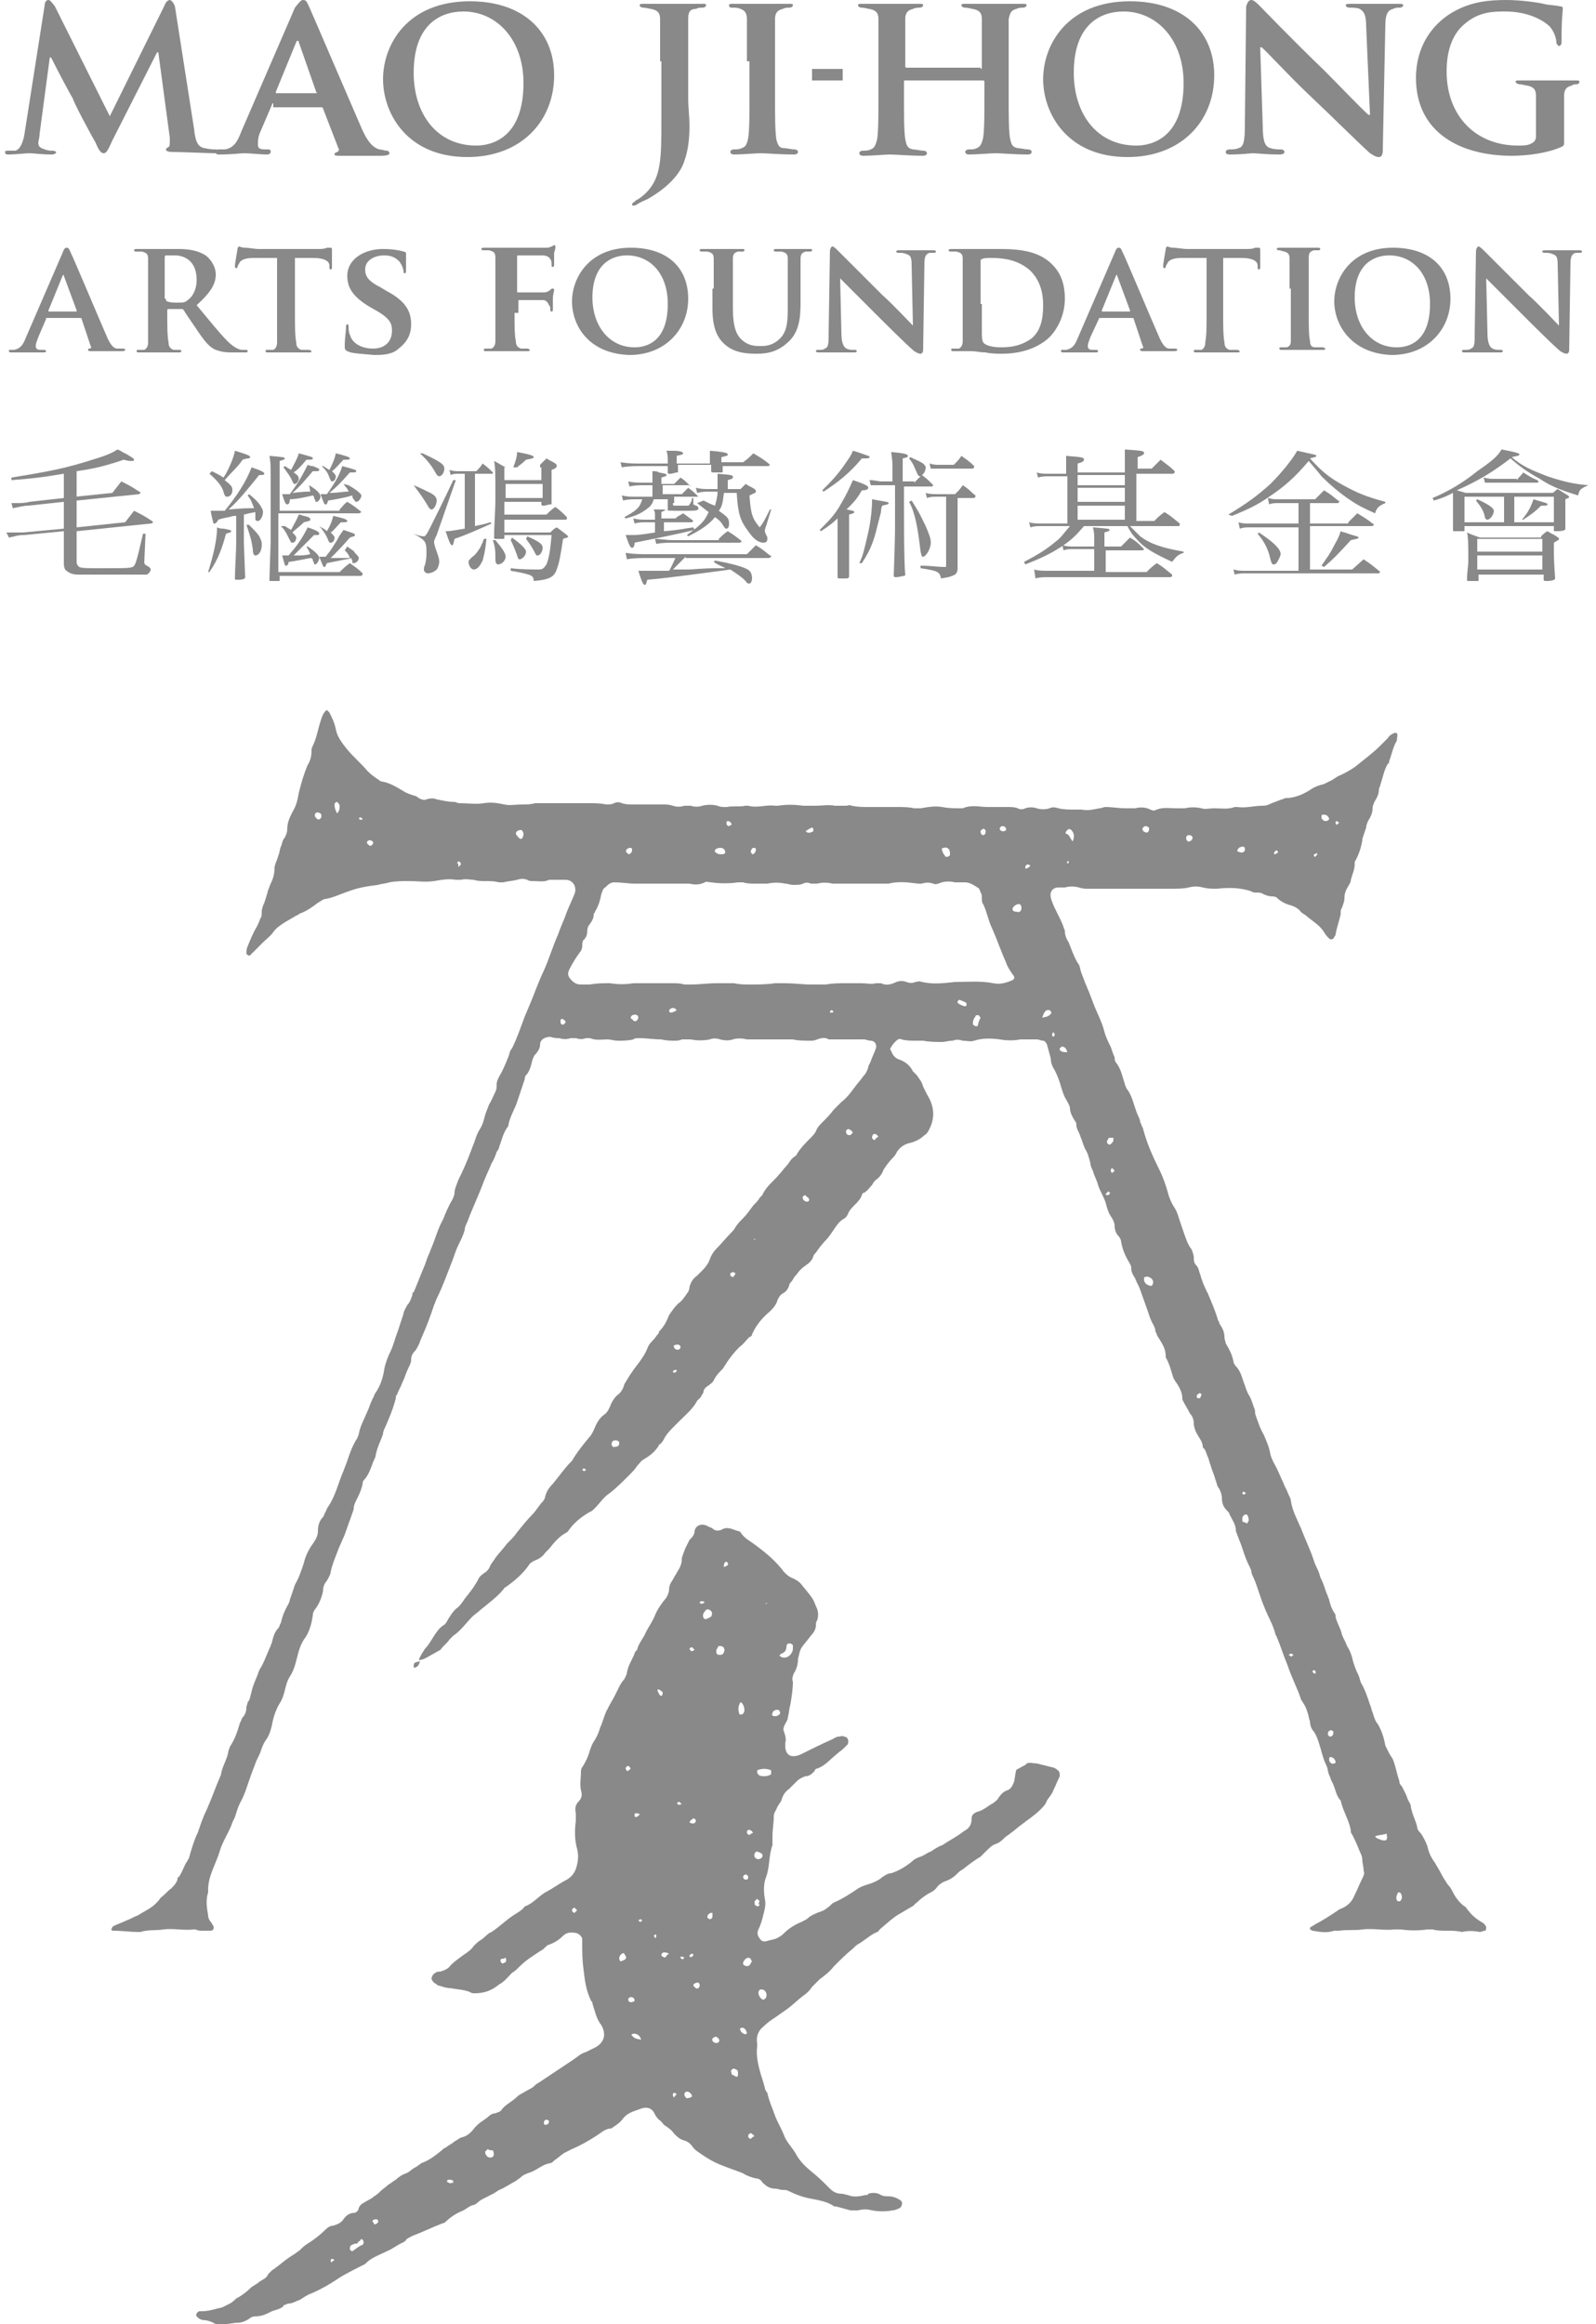 <?xml version="1.0" encoding="utf-8"?>
<!-- Generator: Adobe Illustrator 21.0.0, SVG Export Plug-In . SVG Version: 6.00 Build 0)  -->
<svg version="1.1" id="图层_1" xmlns="http://www.w3.org/2000/svg" xmlns:xlink="http://www.w3.org/1999/xlink" x="0px" y="0px"
	 viewBox="0 0 125 182" style="enable-background:new 0 0 125 182;" xml:space="preserve">
<g>
	<g>
		<path style="fill:#898989;" d="M3.5,0.4C3.5,0.2,3.6,0,3.8,0C3.9,0,4,0.1,4.3,0.5l4.3,8.6l4.3-8.7C13,0.1,13.2,0,13.3,0
			c0.1,0,0.3,0.2,0.4,0.5l1.5,9.6c0.1,1,0.3,1.4,0.8,1.5c0.5,0.1,0.7,0.1,0.9,0.1c0.1,0,0.3,0.1,0.3,0.1c0,0.1-0.2,0.2-0.4,0.2
			c-0.4,0-2.7-0.1-3.3-0.1c-0.4,0-0.5-0.1-0.5-0.2c0-0.1,0.1-0.1,0.2-0.2c0.1,0,0.1-0.2,0.1-0.7l-0.9-6.7h-0.1l-3.5,6.9
			C8.4,11.9,8.3,12,8.1,12c-0.2,0-0.4-0.3-0.6-0.8c-0.4-0.7-1.7-3.1-1.8-3.5C5.5,7.4,4.5,5.5,4,4.5H3.9l-0.8,6
			c0,0.3-0.1,0.5-0.1,0.7c0,0.3,0.2,0.4,0.5,0.5c0.3,0.1,0.4,0.1,0.6,0.1s0.3,0.1,0.3,0.1c0,0.1-0.1,0.2-0.4,0.2
			c-0.7,0-1.4-0.1-1.7-0.1c-0.3,0-1.1,0.1-1.6,0.1c-0.2,0-0.3,0-0.3-0.2c0-0.1,0.1-0.1,0.3-0.1c0.1,0,0.2,0,0.5,0
			c0.4-0.1,0.6-0.7,0.7-1.2L3.5,0.4z"/>
		<path style="fill:#898989;" d="M21.4,8.1c-0.1,0-0.1,0-0.1,0.1l-0.9,2.1c-0.2,0.4-0.2,0.8-0.2,1c0,0.3,0.1,0.4,0.6,0.4H21
			c0.2,0,0.2,0.1,0.2,0.2c0,0.1-0.1,0.2-0.3,0.2c-0.5,0-1.3-0.1-1.8-0.1c-0.2,0-1,0.1-1.9,0.1c-0.2,0-0.3,0-0.3-0.2
			c0-0.1,0.1-0.2,0.2-0.2c0.1,0,0.3,0,0.5,0c0.7-0.1,1-0.6,1.3-1.4l4.2-9.7C23.4,0.2,23.6,0,23.7,0C24,0,24,0.1,24.2,0.5
			c0.4,0.9,3.1,7.2,4.1,9.5c0.6,1.4,1.1,1.6,1.4,1.7c0.2,0,0.4,0.1,0.6,0.1c0.1,0,0.2,0.1,0.2,0.2c0,0.1-0.1,0.2-0.7,0.2
			c-0.6,0-1.7,0-3.1,0c-0.3,0-0.5,0-0.5-0.1c0-0.1,0-0.1,0.2-0.2c0.1,0,0.2-0.2,0.1-0.3l-1.2-3.1c0-0.1-0.1-0.1-0.2-0.1H21.4z
			 M24.8,7.3C24.9,7.3,24.9,7.2,24.8,7.3l-1.4-4c0-0.1,0-0.1-0.1-0.1c-0.1,0-0.1,0.1-0.1,0.1l-1.6,3.9c0,0.1,0,0.1,0.1,0.1H24.8z"/>
		<path style="fill:#898989;" d="M30,6.2c0-2.7,1.9-6.1,6.8-6.1c4.1,0,6.6,2.3,6.6,5.8c0,3.6-2.6,6.4-6.8,6.4
			C31.9,12.3,30,8.9,30,6.2z M41,6.5c0-3.4-2.1-5.6-4.7-5.6c-1.8,0-3.9,1-3.9,4.8c0,3.2,1.8,5.7,4.9,5.7C38.4,11.4,41,10.9,41,6.5z"
			/>
		<path style="fill:#898989;" d="M51.7,4.8c0-2.4,0-2.8,0-3.3c0-0.5-0.2-0.7-0.7-0.8c-0.1,0-0.4-0.1-0.6-0.1c-0.2,0-0.3-0.1-0.3-0.2
			c0-0.1,0.1-0.1,0.4-0.1c0.8,0,2,0,2.4,0c0.4,0,1.4,0,2.1,0c0.2,0,0.3,0,0.3,0.1c0,0.1-0.1,0.2-0.3,0.2c-0.2,0-0.3,0-0.5,0.1
			C54,0.7,53.9,1,53.9,1.5c0,0.5,0,0.9,0,3.3v2.9c0,0.7,0.1,1.4,0.1,2.2c0,0.9-0.1,1.9-0.4,2.7c-0.3,1-1.3,2.1-2.9,3
			c-0.2,0.1-0.5,0.2-0.8,0.4c-0.1,0.1-0.3,0.1-0.3,0.1c-0.1,0-0.1-0.1-0.1-0.1c0-0.1,0.1-0.1,0.3-0.3c0.2-0.1,0.5-0.3,0.8-0.6
			c1.2-1.2,1.2-2.7,1.2-5.8V4.8z"/>
		<path style="fill:#898989;" d="M58.5,4.8c0-2.4,0-2.8,0-3.3c0-0.5-0.2-0.7-0.5-0.8c-0.2-0.1-0.4-0.1-0.6-0.1c-0.2,0-0.3,0-0.3-0.2
			c0-0.1,0.1-0.1,0.4-0.1c0.6,0,1.7,0,2.2,0c0.4,0,1.4,0,2.1,0c0.2,0,0.3,0,0.3,0.1c0,0.1-0.1,0.2-0.3,0.2c-0.2,0-0.3,0-0.5,0.1
			c-0.4,0.1-0.6,0.3-0.6,0.8c0,0.5,0,0.9,0,3.3v2.7c0,1.5,0,2.7,0.1,3.4c0.1,0.4,0.2,0.7,0.6,0.7c0.2,0,0.6,0.1,0.8,0.1
			c0.2,0,0.3,0.1,0.3,0.2c0,0.1-0.1,0.2-0.3,0.2c-1.1,0-2.2-0.1-2.6-0.1c-0.4,0-1.5,0.1-2.1,0.1c-0.2,0-0.3-0.1-0.3-0.2
			c0-0.1,0.1-0.2,0.3-0.2c0.2,0,0.4,0,0.6-0.1c0.3-0.1,0.4-0.3,0.5-0.8c0.1-0.6,0.1-1.9,0.1-3.4V4.8z"/>
		<path style="fill:#898989;" d="M76.8,5.4c0,0,0.1,0,0.1-0.1V4.9c0-2.4,0-2.9,0-3.4c0-0.5-0.2-0.7-0.7-0.8c-0.1,0-0.4-0.1-0.6-0.1
			c-0.2,0-0.3-0.1-0.3-0.2c0-0.1,0.1-0.1,0.3-0.1c0.9,0,2,0,2.4,0c0.4,0,1.4,0,2.1,0c0.2,0,0.3,0,0.3,0.1c0,0.1-0.1,0.2-0.3,0.2
			c-0.1,0-0.3,0-0.5,0.1c-0.4,0.1-0.5,0.3-0.6,0.8c0,0.5,0,0.9,0,3.3v2.7c0,1.4,0,2.7,0.1,3.3c0.1,0.4,0.1,0.7,0.6,0.8
			c0.2,0,0.6,0.1,0.8,0.1c0.2,0,0.3,0.1,0.3,0.2c0,0.1-0.1,0.2-0.3,0.2c-1,0-2.1-0.1-2.5-0.1c-0.4,0-1.5,0.1-2.1,0.1
			c-0.2,0-0.3-0.1-0.3-0.2c0-0.1,0.1-0.2,0.3-0.2c0.3,0,0.4,0,0.6-0.1c0.3-0.1,0.4-0.4,0.5-0.8c0.1-0.7,0.1-1.8,0.1-3.3V6.4
			c0-0.1-0.1-0.1-0.1-0.1h-6.1c-0.1,0-0.1,0-0.1,0.1v1.2c0,1.4,0,2.6,0.1,3.3c0.1,0.4,0.1,0.7,0.6,0.8c0.2,0,0.6,0.1,0.8,0.1
			c0.2,0,0.3,0.1,0.3,0.2c0,0.1-0.1,0.2-0.3,0.2c-1,0-2.2-0.1-2.6-0.1c-0.4,0-1.4,0.1-2.1,0.1c-0.2,0-0.3-0.1-0.3-0.2
			c0-0.1,0.1-0.2,0.3-0.2c0.2,0,0.4,0,0.6-0.1c0.3-0.1,0.4-0.4,0.5-0.8c0.1-0.7,0.1-1.9,0.1-3.3V4.8c0-2.4,0-2.8,0-3.3
			c0-0.5-0.2-0.7-0.7-0.8c-0.1,0-0.4-0.1-0.6-0.1c-0.2,0-0.3-0.1-0.3-0.2c0-0.1,0.1-0.1,0.3-0.1c0.9,0,1.9,0,2.4,0
			c0.4,0,1.5,0,2.1,0c0.2,0,0.3,0,0.3,0.1c0,0.1-0.1,0.2-0.3,0.2c-0.1,0-0.3,0-0.5,0.1c-0.4,0.1-0.6,0.3-0.6,0.8c0,0.5,0,1.1,0,3.4
			v0.3c0,0.1,0.1,0.1,0.1,0.1H76.8z"/>
		<path style="fill:#898989;" d="M63.5,5.4H66v0.9h-2.4V5.4z"/>
		<path style="fill:#898989;" d="M81.7,6.2c0-2.7,1.9-6.1,6.8-6.1c4.1,0,6.6,2.3,6.6,5.8c0,3.6-2.6,6.4-6.8,6.4
			C83.6,12.3,81.7,8.9,81.7,6.2z M92.7,6.5c0-3.4-2.1-5.6-4.7-5.6c-1.8,0-3.9,1-3.9,4.8c0,3.2,1.8,5.7,4.9,5.7
			C90.1,11.4,92.7,10.9,92.7,6.5z"/>
		<path style="fill:#898989;" d="M98.9,9.9c0,1.2,0.2,1.6,0.6,1.7c0.3,0.1,0.6,0.1,0.8,0.1c0.2,0,0.3,0.1,0.3,0.2
			c0,0.1-0.1,0.2-0.4,0.2c-1,0-1.8-0.1-2.1-0.1c-0.1,0-0.9,0.1-1.7,0.1c-0.2,0-0.4,0-0.4-0.2c0-0.1,0.1-0.2,0.3-0.2
			c0.2,0,0.5,0,0.7-0.1c0.4-0.1,0.5-0.5,0.5-1.9l0.1-9.2C97.7,0.2,97.8,0,98,0c0.2,0,0.4,0.2,0.7,0.5c0.2,0.2,2.6,2.7,5,5
			c1.1,1.1,3.2,3.3,3.5,3.5h0.1L107,2.1c0-1-0.2-1.2-0.5-1.4c-0.2-0.1-0.6-0.1-0.8-0.1c-0.2,0-0.3-0.1-0.3-0.2
			c0-0.1,0.2-0.1,0.4-0.1c0.8,0,1.7,0,2.1,0c0.2,0,0.8,0,1.6,0c0.2,0,0.4,0,0.4,0.1c0,0.1-0.1,0.2-0.3,0.2c-0.2,0-0.3,0-0.5,0.1
			c-0.4,0.1-0.6,0.4-0.6,1.3l-0.2,9.8c0,0.3-0.1,0.5-0.3,0.5c-0.3,0-0.5-0.2-0.7-0.3c-1-0.9-3-2.9-4.7-4.5c-1.8-1.7-3.5-3.6-3.8-3.8
			h-0.1L98.9,9.9z"/>
		<path style="fill:#898989;" d="M122.5,11c0,0.4,0,0.4-0.2,0.5c-1.1,0.5-2.7,0.7-3.9,0.7c-4,0-7.5-1.8-7.5-6.1
			c0-2.5,1.3-4.2,2.8-5.1c1.5-0.9,3-1,4.3-1c1.1,0,2.5,0.2,2.9,0.3c0.3,0.1,0.9,0.1,1.3,0.2c0.2,0,0.2,0.1,0.2,0.2
			c0,0.2-0.1,0.6-0.1,2.6c0,0.2-0.1,0.3-0.2,0.3c-0.1,0-0.1-0.1-0.2-0.2c0-0.3-0.1-0.8-0.5-1.3c-0.5-0.5-1.7-1.2-3.5-1.2
			c-0.9,0-2,0-3.1,0.9c-0.9,0.7-1.5,1.9-1.5,3.8c0,3.4,2.2,5.8,5.6,5.8c0.4,0,0.8,0,1.1-0.2c0.2-0.1,0.3-0.3,0.3-0.5V9.3
			c0-0.8,0-1.4,0-1.8c0-0.5-0.2-0.7-0.7-0.8c-0.1,0-0.4-0.1-0.6-0.1c-0.1,0-0.3-0.1-0.3-0.2c0-0.1,0.1-0.1,0.3-0.1c0.8,0,2,0,2.5,0
			c0.5,0,1.4,0,1.9,0c0.2,0,0.3,0,0.3,0.1c0,0.1-0.1,0.2-0.2,0.2c-0.1,0-0.3,0-0.4,0.1c-0.4,0.1-0.6,0.3-0.6,0.8c0,0.5,0,1.1,0,1.9
			V11z"/>
		<path style="fill:#898989;" d="M3.7,24.9c-0.1,0-0.1,0-0.1,0.1L3,26.4c-0.1,0.3-0.2,0.5-0.2,0.7c0,0.2,0.1,0.3,0.4,0.3h0.2
			c0.1,0,0.2,0,0.2,0.1c0,0.1-0.1,0.1-0.2,0.1c-0.4,0-0.9,0-1.2,0c-0.1,0-0.7,0-1.3,0c-0.1,0-0.2,0-0.2-0.1c0-0.1,0-0.1,0.1-0.1
			c0.1,0,0.2,0,0.3,0c0.5-0.1,0.7-0.4,0.9-0.9l2.9-6.7c0.1-0.3,0.2-0.4,0.3-0.4c0.2,0,0.2,0.1,0.3,0.3c0.3,0.6,2.1,4.9,2.8,6.5
			c0.4,1,0.7,1.1,0.9,1.1c0.2,0,0.3,0,0.4,0c0.1,0,0.2,0,0.2,0.1c0,0.1-0.1,0.1-0.5,0.1c-0.4,0-1.2,0-2.1,0c-0.2,0-0.3,0-0.3-0.1
			c0-0.1,0-0.1,0.1-0.1c0.1,0,0.2-0.1,0.1-0.2L6.4,25c0-0.1-0.1-0.1-0.1-0.1H3.7z M6,24.3C6.1,24.3,6.1,24.3,6,24.3l-1-2.7
			c0,0,0-0.1,0-0.1c0,0-0.1,0.1-0.1,0.1l-1.1,2.7c0,0.1,0,0.1,0,0.1H6z"/>
		<path style="fill:#898989;" d="M11.6,22.6c0-1.6,0-1.9,0-2.3c0-0.4-0.1-0.5-0.5-0.6c-0.1,0-0.3,0-0.4,0c-0.1,0-0.2,0-0.2-0.1
			c0-0.1,0.1-0.1,0.3-0.1c0.6,0,1.3,0,1.5,0c0.4,0,1.4,0,1.7,0c0.7,0,1.5,0.1,2.1,0.5c0.3,0.2,0.8,0.8,0.8,1.5
			c0,0.8-0.5,1.5-1.5,2.4c1,1.2,1.8,2.2,2.4,2.8c0.6,0.6,1,0.7,1.2,0.7c0.1,0,0.2,0,0.3,0c0.1,0,0.1,0.1,0.1,0.1
			c0,0.1-0.1,0.1-0.2,0.1h-1.1c-0.6,0-0.9-0.1-1.2-0.2c-0.5-0.2-0.9-0.7-1.5-1.6c-0.4-0.6-0.9-1.3-1-1.5c-0.1-0.1-0.1-0.1-0.2-0.1
			l-1,0c0,0-0.1,0-0.1,0.1v0.2c0,1,0,1.8,0.1,2.3c0,0.3,0.1,0.5,0.4,0.6c0.2,0,0.4,0,0.5,0c0.1,0,0.1,0.1,0.1,0.1
			c0,0.1-0.1,0.1-0.2,0.1c-0.6,0-1.6,0-1.7,0c-0.2,0-0.9,0-1.4,0c-0.1,0-0.2,0-0.2-0.1c0-0.1,0-0.1,0.2-0.1c0.2,0,0.3,0,0.4,0
			c0.2-0.1,0.3-0.3,0.3-0.6c0-0.5,0-1.3,0-2.3V22.6z M13,23.4c0,0.1,0,0.2,0.1,0.2c0.2,0.1,0.6,0.1,0.8,0.1c0.4,0,0.6,0,0.8-0.2
			c0.3-0.2,0.7-0.7,0.7-1.6c0-1.5-1-1.9-1.7-1.9c-0.3,0-0.5,0-0.7,0c-0.1,0-0.1,0.1-0.1,0.2V23.4z"/>
		<path style="fill:#898989;" d="M21.5,20.2l-1.6,0c-0.6,0-0.9,0.1-1.1,0.3c-0.1,0.2-0.2,0.3-0.2,0.4c0,0.1-0.1,0.1-0.1,0.1
			c-0.1,0-0.1-0.1-0.1-0.2c0-0.2,0.2-1.2,0.2-1.3c0-0.1,0.1-0.2,0.1-0.2c0.1,0,0.2,0.1,0.5,0.1c0.3,0,0.7,0.1,1.1,0.1h4.5
			c0.4,0,0.6,0,0.8-0.1c0.2,0,0.3,0,0.3,0c0.1,0,0.1,0.1,0.1,0.2c0,0.2,0,1,0,1.3c0,0.1,0,0.2-0.1,0.2c-0.1,0-0.1-0.1-0.1-0.2l0-0.1
			c0-0.3-0.3-0.6-1.3-0.6l-1.4,0v4.3c0,1,0,1.8,0.1,2.3c0,0.3,0.1,0.5,0.4,0.6c0.2,0,0.4,0,0.6,0c0.1,0,0.2,0.1,0.2,0.1
			c0,0.1-0.1,0.1-0.2,0.1c-0.7,0-1.5,0-1.8,0c-0.3,0-1,0-1.4,0c-0.1,0-0.2,0-0.2-0.1c0-0.1,0-0.1,0.2-0.1c0.2,0,0.3,0,0.4,0
			c0.2-0.1,0.3-0.3,0.3-0.6c0-0.5,0-1.3,0-2.3V20.2z"/>
		<path style="fill:#898989;" d="M27.2,27.5C27,27.4,27,27.3,27,27.1c0-0.6,0.1-1.2,0.1-1.4c0-0.2,0-0.3,0.1-0.3
			c0.1,0,0.1,0.1,0.1,0.2c0,0.1,0,0.4,0.1,0.6c0.2,0.8,1.1,1.1,1.8,1.1c1,0,1.5-0.6,1.5-1.4c0-0.5-0.1-0.9-1.1-1.5L28.9,24
			c-1.3-0.8-1.7-1.5-1.7-2.4c0-1.3,1.3-2.1,2.8-2.1c0.7,0,1.3,0.1,1.6,0.2c0.1,0,0.2,0.1,0.2,0.1c0,0.1,0,0.4,0,1.3
			c0,0.2,0,0.3-0.1,0.3c-0.1,0-0.1-0.1-0.1-0.2c0-0.1-0.1-0.4-0.3-0.7c-0.2-0.2-0.5-0.5-1.2-0.5c-0.8,0-1.5,0.4-1.5,1.1
			c0,0.5,0.2,0.9,1.2,1.4l0.5,0.3c1.5,0.8,1.9,1.6,1.9,2.6c0,0.8-0.3,1.4-1.1,2c-0.5,0.4-1.3,0.4-1.8,0.4
			C28.3,27.7,27.6,27.7,27.2,27.5z"/>
		<path style="fill:#898989;" d="M40.3,24.5c0,1,0,1.8,0.1,2.2c0,0.3,0.1,0.5,0.4,0.6c0.2,0,0.4,0,0.5,0c0.1,0,0.2,0.1,0.2,0.1
			c0,0.1-0.1,0.1-0.2,0.1c-0.7,0-1.5,0-1.8,0c-0.3,0-1,0-1.4,0c-0.2,0-0.2,0-0.2-0.1c0-0.1,0-0.1,0.2-0.1c0.2,0,0.3,0,0.4,0
			c0.2-0.1,0.3-0.3,0.3-0.6c0-0.5,0-1.2,0-2.3v-1.9c0-1.6,0-1.9,0-2.3c0-0.4-0.1-0.5-0.5-0.6c-0.1,0-0.3,0-0.4,0
			c-0.1,0-0.2,0-0.2-0.1c0-0.1,0.1-0.1,0.3-0.1c0.6,0,1.3,0,1.6,0c0.4,0,2.9,0,3.1,0c0.2,0,0.3,0,0.5-0.1c0.1,0,0.1-0.1,0.2-0.1
			c0,0,0.1,0,0.1,0.1c0,0.1,0,0.2-0.1,0.5c0,0.1,0,0.7,0,0.9c0,0.1,0,0.2-0.1,0.2c-0.1,0-0.1,0-0.1-0.2c0-0.1,0-0.3-0.1-0.4
			c-0.1-0.2-0.3-0.3-0.7-0.3l-1.8,0c-0.1,0-0.1,0-0.1,0.2v2.6c0,0.1,0,0.1,0.1,0.1l1.5,0c0.2,0,0.3,0,0.5,0c0.2,0,0.4-0.1,0.5-0.2
			c0.1-0.1,0.1-0.1,0.2-0.1c0,0,0.1,0,0.1,0.1c0,0.1-0.1,0.4-0.1,0.7c0,0.2,0,0.7,0,0.8c0,0.1,0,0.2-0.1,0.2c-0.1,0-0.1-0.1-0.1-0.2
			c0-0.1,0-0.2-0.1-0.3c-0.1-0.2-0.2-0.4-0.5-0.4c-0.3,0-1.6,0-1.8,0c-0.1,0-0.1,0-0.1,0.1V24.5z"/>
		<path style="fill:#898989;" d="M44.8,23.6c0-1.8,1.3-4.2,4.6-4.2c2.8,0,4.5,1.5,4.5,4c0,2.4-1.8,4.4-4.6,4.4
			C46.1,27.7,44.8,25.5,44.8,23.6z M52.3,23.8c0-2.4-1.4-3.8-3.2-3.8c-1.2,0-2.7,0.7-2.7,3.3c0,2.2,1.3,3.9,3.3,3.9
			C50.6,27.2,52.3,26.8,52.3,23.8z"/>
		<path style="fill:#898989;" d="M55.9,22.6c0-1.6,0-1.9,0-2.3c0-0.4-0.1-0.5-0.5-0.6c-0.1,0-0.3,0-0.4,0c-0.1,0-0.2,0-0.2-0.1
			c0-0.1,0.1-0.1,0.2-0.1c0.6,0,1.3,0,1.7,0c0.3,0,1,0,1.4,0c0.2,0,0.2,0,0.2,0.1c0,0.1-0.1,0.1-0.2,0.1c-0.1,0-0.2,0-0.3,0
			c-0.3,0.1-0.4,0.2-0.4,0.6c0,0.3,0,0.6,0,2.3v1.5c0,1.6,0.3,2.2,0.8,2.6c0.5,0.4,1,0.4,1.4,0.4c0.5,0,1-0.1,1.5-0.6
			c0.6-0.6,0.6-1.5,0.6-2.6v-1.3c0-1.6,0-1.9,0-2.3c0-0.4-0.1-0.5-0.5-0.6c-0.1,0-0.3,0-0.4,0c-0.1,0-0.2,0-0.2-0.1
			c0-0.1,0.1-0.1,0.2-0.1c0.6,0,1.3,0,1.3,0c0.1,0,0.9,0,1.3,0c0.2,0,0.2,0,0.2,0.1c0,0.1-0.1,0.1-0.2,0.1c-0.1,0-0.2,0-0.3,0
			c-0.3,0.1-0.4,0.2-0.4,0.6c0,0.3,0,0.6,0,2.3v1.1c0,1.2-0.1,2.4-1.1,3.2c-0.8,0.7-1.6,0.8-2.3,0.8c-0.6,0-1.7,0-2.5-0.7
			c-0.6-0.5-1-1.3-1-2.8V22.6z"/>
		<path style="fill:#898989;" d="M65.9,26.1c0,0.8,0.2,1.1,0.4,1.2c0.2,0.1,0.4,0.1,0.6,0.1c0.1,0,0.2,0,0.2,0.1
			c0,0.1-0.1,0.1-0.3,0.1c-0.7,0-1.2,0-1.4,0c-0.1,0-0.6,0-1.2,0c-0.1,0-0.3,0-0.3-0.1c0-0.1,0.1-0.1,0.2-0.1c0.2,0,0.4,0,0.5-0.1
			c0.3-0.1,0.3-0.4,0.3-1.3l0.1-6.3c0-0.2,0.1-0.4,0.2-0.4c0.1,0,0.3,0.2,0.5,0.4c0.1,0.1,1.8,1.8,3.4,3.4c0.8,0.7,2.2,2.2,2.4,2.4
			h0l-0.1-4.7c0-0.7-0.1-0.8-0.4-0.9c-0.2-0.1-0.4-0.1-0.6-0.1c-0.1,0-0.2,0-0.2-0.1c0-0.1,0.1-0.1,0.3-0.1c0.6,0,1.2,0,1.4,0
			c0.1,0,0.5,0,1.1,0c0.2,0,0.3,0,0.3,0.1c0,0.1-0.1,0.1-0.2,0.1c-0.1,0-0.2,0-0.3,0c-0.3,0.1-0.4,0.3-0.4,0.9l-0.1,6.7
			c0,0.2-0.1,0.3-0.2,0.3c-0.2,0-0.3-0.1-0.5-0.2c-0.7-0.6-2.1-2-3.2-3.1c-1.2-1.2-2.4-2.4-2.6-2.6h0L65.9,26.1z"/>
		<path style="fill:#898989;" d="M75.4,22.6c0-1.6,0-1.9,0-2.3c0-0.4-0.1-0.5-0.5-0.6c-0.1,0-0.3,0-0.4,0c-0.1,0-0.2,0-0.2-0.1
			c0-0.1,0.1-0.1,0.3-0.1c0.6,0,1.3,0,1.6,0c0.3,0,1.1,0,1.8,0c1.4,0,3.2,0,4.4,1.2c0.6,0.6,1,1.4,1,2.7c0,1.3-0.6,2.4-1.2,3
			c-0.5,0.5-1.7,1.3-3.7,1.3c-0.4,0-0.9,0-1.3-0.1c-0.4,0-0.8-0.1-1.1-0.1c-0.1,0-0.4,0-0.6,0c-0.3,0-0.5,0-0.8,0
			c-0.1,0-0.2,0-0.2-0.1c0-0.1,0-0.1,0.2-0.1c0.2,0,0.3,0,0.4,0c0.2-0.1,0.3-0.3,0.3-0.6c0-0.5,0-1.3,0-2.3V22.6z M76.9,23.8
			c0,1.1,0,1.9,0,2.2c0,0.3,0,0.6,0.1,0.8c0.1,0.2,0.6,0.4,1.4,0.4c1,0,1.7-0.2,2.4-0.7c0.7-0.6,0.9-1.5,0.9-2.6
			c0-1.4-0.5-2.2-1-2.7c-1-0.9-2.2-1-3.1-1c-0.2,0-0.6,0-0.7,0.1c-0.1,0-0.1,0.1-0.1,0.2c0,0.4,0,1.2,0,2.1V23.8z"/>
		<path style="fill:#898989;" d="M86.1,24.9C86,24.9,86,24.9,86.1,24.9l-0.7,1.5c-0.1,0.3-0.2,0.5-0.2,0.7c0,0.2,0.1,0.3,0.4,0.3
			h0.2c0.1,0,0.2,0,0.2,0.1c0,0.1-0.1,0.1-0.2,0.1c-0.4,0-0.9,0-1.2,0c-0.1,0-0.7,0-1.3,0c-0.1,0-0.2,0-0.2-0.1c0-0.1,0-0.1,0.1-0.1
			c0.1,0,0.2,0,0.3,0c0.5-0.1,0.7-0.4,0.9-0.9l2.9-6.7c0.1-0.3,0.2-0.4,0.3-0.4c0.2,0,0.2,0.1,0.3,0.3c0.3,0.6,2.1,4.9,2.8,6.5
			c0.4,1,0.7,1.1,0.9,1.1c0.2,0,0.3,0,0.4,0c0.1,0,0.2,0,0.2,0.1c0,0.1-0.1,0.1-0.5,0.1c-0.4,0-1.2,0-2.1,0c-0.2,0-0.3,0-0.3-0.1
			c0-0.1,0-0.1,0.1-0.1c0.1,0,0.2-0.1,0.1-0.2L88.8,25c0-0.1-0.1-0.1-0.1-0.1H86.1z M88.5,24.3C88.5,24.3,88.5,24.3,88.5,24.3
			l-1-2.7c0,0,0-0.1,0-0.1c0,0-0.1,0.1-0.1,0.1l-1.1,2.7c0,0.1,0,0.1,0,0.1H88.5z"/>
		<path style="fill:#898989;" d="M94.2,20.2l-1.6,0c-0.6,0-0.9,0.1-1.1,0.3c-0.1,0.2-0.2,0.3-0.2,0.4c0,0.1-0.1,0.1-0.1,0.1
			c-0.1,0-0.1-0.1-0.1-0.2c0-0.2,0.2-1.2,0.2-1.3c0-0.1,0.1-0.2,0.1-0.2c0.1,0,0.2,0.1,0.5,0.1c0.3,0,0.7,0.1,1.1,0.1h4.5
			c0.4,0,0.6,0,0.8-0.1c0.2,0,0.3,0,0.3,0c0.1,0,0.1,0.1,0.1,0.2c0,0.2,0,1,0,1.3c0,0.1,0,0.2-0.1,0.2c-0.1,0-0.1-0.1-0.1-0.2l0-0.1
			c0-0.3-0.3-0.6-1.3-0.6l-1.4,0v4.3c0,1,0,1.8,0.1,2.3c0,0.3,0.1,0.5,0.4,0.6c0.2,0,0.4,0,0.6,0c0.1,0,0.2,0.1,0.2,0.1
			c0,0.1-0.1,0.1-0.2,0.1c-0.7,0-1.5,0-1.8,0c-0.3,0-1,0-1.4,0c-0.1,0-0.2,0-0.2-0.1c0-0.1,0-0.1,0.2-0.1c0.2,0,0.3,0,0.4,0
			c0.2-0.1,0.3-0.3,0.3-0.6c0.1-0.5,0.1-1.3,0.1-2.3V20.2z"/>
		<path style="fill:#898989;" d="M101,22.6c0-1.6,0-1.9,0-2.3c0-0.4-0.1-0.5-0.4-0.6c-0.1,0-0.3-0.1-0.4-0.1c-0.1,0-0.2,0-0.2-0.1
			c0-0.1,0.1-0.1,0.3-0.1c0.4,0,1.2,0,1.5,0c0.3,0,1,0,1.4,0c0.1,0,0.2,0,0.2,0.1c0,0.1-0.1,0.1-0.2,0.1c-0.1,0-0.2,0-0.3,0
			c-0.3,0.1-0.4,0.2-0.4,0.6c0,0.3,0,0.6,0,2.3v1.9c0,1,0,1.9,0.1,2.3c0,0.3,0.1,0.5,0.4,0.5c0.2,0,0.4,0,0.6,0
			c0.1,0,0.2,0.1,0.2,0.1c0,0.1-0.1,0.1-0.2,0.1c-0.7,0-1.5,0-1.8,0c-0.3,0-1,0-1.4,0c-0.1,0-0.2,0-0.2-0.1c0-0.1,0-0.1,0.2-0.1
			c0.2,0,0.3,0,0.4,0c0.2-0.1,0.3-0.2,0.3-0.5c0-0.4,0-1.3,0-2.3V22.6z"/>
		<path style="fill:#898989;" d="M104.5,23.6c0-1.8,1.3-4.2,4.6-4.2c2.8,0,4.5,1.5,4.5,4c0,2.4-1.8,4.4-4.6,4.4
			C105.9,27.7,104.5,25.5,104.5,23.6z M112,23.8c0-2.4-1.4-3.8-3.2-3.8c-1.2,0-2.7,0.7-2.7,3.3c0,2.2,1.3,3.9,3.3,3.9
			C110.3,27.2,112,26.8,112,23.8z"/>
		<path style="fill:#898989;" d="M116.5,26.1c0,0.8,0.2,1.1,0.4,1.2c0.2,0.1,0.4,0.1,0.6,0.1c0.1,0,0.2,0,0.2,0.1
			c0,0.1-0.1,0.1-0.3,0.1c-0.7,0-1.2,0-1.4,0c-0.1,0-0.6,0-1.2,0c-0.2,0-0.3,0-0.3-0.1c0-0.1,0.1-0.1,0.2-0.1c0.2,0,0.4,0,0.5-0.1
			c0.3-0.1,0.3-0.4,0.3-1.3l0.1-6.3c0-0.2,0.1-0.4,0.2-0.4c0.1,0,0.3,0.2,0.5,0.4c0.1,0.1,1.8,1.8,3.4,3.4c0.8,0.7,2.2,2.2,2.4,2.4
			h0l-0.1-4.7c0-0.7-0.1-0.8-0.4-0.9c-0.2-0.1-0.4-0.1-0.6-0.1c-0.1,0-0.2,0-0.2-0.1c0-0.1,0.1-0.1,0.3-0.1c0.6,0,1.2,0,1.4,0
			c0.1,0,0.5,0,1.1,0c0.2,0,0.3,0,0.3,0.1c0,0.1-0.1,0.1-0.2,0.1c-0.1,0-0.2,0-0.3,0c-0.3,0.1-0.4,0.3-0.4,0.9l-0.1,6.7
			c0,0.2-0.1,0.3-0.2,0.3c-0.2,0-0.3-0.1-0.5-0.2c-0.7-0.6-2.1-2-3.2-3.1c-1.2-1.2-2.4-2.4-2.6-2.6h0L116.5,26.1z"/>
	</g>
	<g>
		<path style="fill:#898989;" d="M5.9,38.9l2.9-0.3c0.3-0.4,0.4-0.5,0.7-0.9c0.6,0.3,0.8,0.4,1.4,0.8c0,0,0.1,0,0.1,0.1
			c0,0-0.1,0.1-0.1,0.1l-4.9,0.5v2.1l3.8-0.4c0.3-0.4,0.4-0.5,0.7-0.9c0.6,0.3,0.8,0.4,1.4,0.8c0,0,0.1,0.1,0.1,0.1
			c0,0-0.1,0.1-0.2,0.1l-5.8,0.6v2.4c0,0.2,0.1,0.3,0.2,0.4c0.2,0.1,0.7,0.1,1.8,0.1c2,0,2.4,0,2.5-0.2c0.1-0.1,0.2-0.3,0.7-2.5
			l0.2,0l-0.1,2.2c0,0.1,0,0.2,0.2,0.3c0.2,0.1,0.3,0.2,0.3,0.3c0,0.1-0.1,0.3-0.3,0.4C11.3,45,10.7,45,8.3,45c-1.8,0-1.9,0-2.2,0
			c-0.5,0-0.8-0.2-1-0.4C5,44.4,5,44.3,5,43.9v-2.3l-3.1,0.3c-0.5,0-0.7,0.1-1.2,0.2l-0.2-0.4c0.1,0,0.2,0,0.2,0c0.4,0,0.9,0,1.1,0
			L5,41.4v-2.1l-2.8,0.3c-0.3,0-0.7,0.1-1.2,0.2l-0.1-0.4c0.2,0,0.3,0,0.4,0c0.2,0,0.7,0,1-0.1L5,39v-1.9c-1.8,0.3-2.7,0.4-4.1,0.5
			l0-0.2c2.4-0.4,3.7-0.6,5.7-1.2c1.3-0.4,2-0.6,2.6-1c0.3,0.1,0.5,0.3,0.6,0.3c0.5,0.3,0.7,0.4,0.7,0.5c0,0.1-0.1,0.1-0.2,0.1
			c-0.1,0-0.3,0-0.6-0.1c-1.5,0.5-2.3,0.7-3.7,0.9V38.9z"/>
		<path style="fill:#898989;" d="M16.3,44.8c0.4-1.3,0.7-2.5,0.7-3.5c0.2,0.1,0.4,0.1,0.5,0.1c0.5,0.1,0.6,0.1,0.6,0.2
			c0,0.1-0.1,0.1-0.4,0.2c-0.3,1.1-0.6,2-1.3,3L16.3,44.8z M16.6,36.9c0.4,0.2,0.6,0.3,0.9,0.5c0.3-0.4,0.8-1.5,0.9-2.1
			c1,0.3,1.2,0.4,1.2,0.5c0,0-0.1,0.1-0.1,0.1c-0.1,0-0.2,0-0.5,0.1c-0.4,0.6-0.8,0.9-1.4,1.6c0.5,0.4,0.6,0.5,0.6,0.8
			c0,0.3-0.2,0.5-0.4,0.5c-0.1,0-0.2,0-0.3-0.4c-0.1-0.4-0.5-0.9-1.1-1.4L16.6,36.9z M18.4,40.4c-0.2,0-0.4,0.1-0.5,0.1
			c-0.5,0.1-0.5,0.1-0.8,0.2C17,40.9,16.9,41,16.8,41c-0.1,0-0.1,0-0.1-0.1c0,0-0.1-0.3-0.2-0.9c0.2,0,0.3,0,0.3,0
			c0.1,0,0.3,0,0.8,0c0.9-1.1,1.7-2.3,2.1-3.4c0.9,0.3,1,0.4,1,0.5c0,0.1-0.1,0.1-0.4,0.1c-0.9,1.1-1.6,2-2.4,2.7
			c1.2-0.1,1.3-0.1,2-0.1c-0.2-0.5-0.2-0.6-0.5-1l0.1-0.1c0.4,0.3,0.7,0.6,0.9,0.9c0.1,0.2,0.2,0.3,0.2,0.5c0,0.3-0.2,0.7-0.4,0.7
			c-0.1,0-0.1,0-0.2-0.1C20,40.7,20,40.7,20,40.4c0-0.1,0-0.1,0-0.3c-0.5,0.1-0.5,0.1-0.9,0.2v2.2l0.1,2.7c0,0.1-0.1,0.2-0.5,0.2
			c-0.1,0-0.1,0-0.1,0c0,0,0,0,0,0c-0.2,0-0.2,0-0.2-0.1c0-0.7,0.1-2.2,0.1-2.8V40.4z M19.5,41.1c0.5,0.5,0.8,0.8,0.9,1.1
			c0.1,0.2,0.1,0.3,0.1,0.5c0,0.4-0.2,0.8-0.5,0.8c-0.1,0-0.2-0.1-0.2-0.5c-0.1-0.7-0.2-1-0.5-1.9L19.5,41.1z M26.6,39.9
			c0.3-0.3,0.3-0.4,0.6-0.6c0.5,0.3,0.6,0.4,1,0.7c0,0,0.1,0.1,0.1,0.1c0,0-0.1,0.1-0.2,0.1h-6.3v4.6h4.8c0.3-0.3,0.4-0.4,0.8-0.7
			c0.4,0.3,0.6,0.4,1,0.8c0,0,0,0,0,0.1c0,0-0.1,0.1-0.1,0.1h-6.4v0.3c0,0.1,0,0.1-0.1,0.1c-0.1,0-0.4,0-0.5,0c-0.2,0-0.2,0-0.2-0.1
			l0.1-3c0-0.7,0-2.5,0-4.1c0-1.9,0-2.1-0.1-2.6c1.1,0.1,1.2,0.1,1.2,0.2c0,0.1-0.1,0.1-0.4,0.2v3.9H26.6z M24.1,42.8
			c0.6,0.4,0.9,0.7,0.9,0.9c0,0.2-0.2,0.5-0.3,0.5c-0.1,0-0.1,0-0.1-0.1c0,0,0,0-0.1-0.2c0-0.1,0-0.1-0.1-0.2
			c-0.2,0-1.5,0.3-1.8,0.3c0,0.2-0.1,0.3-0.2,0.3c-0.1,0-0.1-0.1-0.1-0.1c0,0-0.1-0.3-0.2-0.7c0.2,0,0.2,0,0.3,0c0.1,0,0.1,0,0.2,0
			c0.6-0.7,1-1.2,1.5-2.2c0.9,0.3,0.9,0.4,0.9,0.5c0,0.1-0.1,0.1-0.2,0.1c-0.1,0-0.1,0-0.2,0c-0.4,0.4-1.2,1.2-1.6,1.6
			c0.8,0,0.8,0,1.3-0.1c-0.1-0.3-0.2-0.4-0.3-0.6L24.1,42.8z M22.3,36.5c0.2,0.1,0.3,0.2,0.5,0.3c0.2-0.4,0.5-0.9,0.6-1.3
			c1.1,0.3,1.1,0.3,1.1,0.4c0,0.1-0.1,0.1-0.5,0.1c-0.5,0.6-0.6,0.7-1,1c0.3,0.2,0.4,0.3,0.4,0.5c0,0.2-0.2,0.4-0.3,0.4
			c-0.1,0-0.1,0-0.2-0.2c-0.1-0.3-0.4-0.7-0.7-1.1L22.3,36.5z M24.2,38c0.7,0.4,0.9,0.7,0.9,0.9c0,0.2-0.2,0.4-0.3,0.4
			c-0.1,0-0.1,0-0.1-0.1c0,0,0,0-0.1-0.2c0-0.1,0-0.1-0.1-0.2c-0.4,0.1-1.3,0.3-1.8,0.3c0,0.3-0.1,0.4-0.2,0.4
			c-0.1,0-0.2-0.1-0.4-0.8c0.1,0,0.2,0,0.2,0c0,0,0.1,0,0.4,0c0.5-0.7,0.8-1.1,1.4-2.3c0.2,0.1,0.3,0.1,0.4,0.1
			c0.5,0.2,0.5,0.2,0.5,0.3c0,0.1-0.1,0.1-0.3,0.1c-0.1,0-0.1,0-0.2,0c-0.6,0.7-1,1.2-1.6,1.7c0.9-0.1,1-0.1,1.4-0.1
			C24.3,38.5,24.3,38.4,24.2,38L24.2,38z M22.3,41.2c0.2,0.1,0.3,0.2,0.5,0.3c0.3-0.6,0.4-0.7,0.6-1.2c0.2,0,0.3,0.1,0.4,0.1
			c0.5,0.1,0.5,0.2,0.5,0.3c0,0.1-0.1,0.1-0.5,0.2c-0.4,0.4-0.6,0.5-0.9,0.8c0.2,0.2,0.3,0.3,0.3,0.4c0,0.2-0.1,0.4-0.3,0.4
			c-0.1,0-0.1,0-0.3-0.4c-0.2-0.4-0.3-0.6-0.6-0.9L22.3,41.2z M25,41.2c0.3,0.2,0.4,0.2,0.6,0.4c0.3-0.5,0.4-0.8,0.5-1.2
			c0.9,0.2,1.1,0.3,1.1,0.4c0,0.1-0.1,0.1-0.5,0.1c-0.4,0.4-0.5,0.6-0.8,0.8c0.2,0.2,0.3,0.3,0.3,0.4c0,0.2-0.1,0.4-0.3,0.4
			c-0.1,0-0.1,0-0.2-0.2c-0.1-0.3-0.4-0.8-0.7-1.1L25,41.2z M27.2,42.8c0.4,0.3,0.5,0.3,0.6,0.5c0.2,0.2,0.3,0.3,0.3,0.4
			c0,0.2-0.2,0.4-0.4,0.4c-0.1,0-0.1,0-0.1-0.1c0-0.1,0-0.1-0.1-0.3c-0.2,0.1-0.5,0.1-0.9,0.2c-0.5,0.1-0.5,0.1-1,0.2
			c-0.1,0.2-0.1,0.3-0.2,0.3c-0.1,0-0.1-0.1-0.4-0.8c0.3,0,0.3,0,0.5,0c0.5-0.6,0.5-0.7,0.9-1.3c0.3-0.6,0.4-0.6,0.5-0.8
			c0.9,0.3,0.9,0.3,0.9,0.4c0,0.1-0.1,0.1-0.4,0.2c-0.5,0.6-1.1,1.2-1.5,1.6l0.6,0c0.5,0,0.6,0,0.9,0c-0.1-0.3-0.2-0.4-0.4-0.6
			L27.2,42.8z M25.3,36.5c0.2,0.1,0.3,0.2,0.5,0.3c0.2-0.4,0.4-0.8,0.5-1.3c0.8,0.2,1.1,0.3,1.1,0.4c0,0.1-0.1,0.1-0.5,0.1
			c-0.4,0.4-0.5,0.6-0.9,0.9c0.2,0.2,0.3,0.3,0.3,0.4c0,0.2-0.1,0.4-0.3,0.4c-0.1,0-0.1-0.1-0.2-0.3c-0.1-0.3-0.2-0.5-0.6-0.9
			L25.3,36.5z M27.3,38c0.7,0.4,1,0.7,1,0.8c0,0.2-0.2,0.5-0.4,0.5c-0.1,0-0.1-0.1-0.2-0.2c-0.1-0.1-0.1-0.2-0.1-0.3
			c0,0-0.6,0.2-1.9,0.4c-0.1,0.3-0.1,0.3-0.2,0.3c-0.1,0-0.1,0-0.4-0.8c0.1,0,0.2,0,0.2,0c0.1,0,0.1,0,0.3,0
			c0.8-1.1,1.1-1.8,1.2-2.2c1.1,0.3,1.1,0.3,1.1,0.4c0,0.1-0.1,0.1-0.5,0.1c-0.8,0.9-1,1.1-1.6,1.6c0.7,0,1-0.1,1.5-0.1
			c-0.1-0.3-0.2-0.3-0.4-0.6L27.3,38z"/>
		<path style="fill:#898989;" d="M32.4,41.8c0.5,0.2,0.7,0.2,0.8,0.2c0.1,0,0.2-0.1,0.5-0.7c0.5-1,1-2,1.8-3.7l0.2,0l-1.5,4.3
			c-0.2,0.4-0.2,0.5-0.2,0.5c0,0.1,0,0.2,0.1,0.5c0.2,0.6,0.3,0.8,0.3,1.1c0,0.2-0.1,0.5-0.2,0.6c-0.2,0.2-0.5,0.3-0.7,0.3
			c-0.1,0-0.3-0.1-0.3-0.3c0-0.1,0-0.2,0.1-0.4c0.1-0.5,0.1-0.6,0.1-1c0-0.8-0.1-0.9-1-1.4L32.4,41.8z M32.4,38
			c0.5,0.2,0.9,0.4,1.3,0.6c0.4,0.2,0.5,0.4,0.5,0.6c0,0.3-0.2,0.7-0.4,0.7c-0.1,0-0.2-0.1-0.3-0.3C33.2,39.1,33,38.8,32.4,38
			L32.4,38z M33.1,35.5c1.5,0.7,1.7,0.9,1.7,1.2c0,0.3-0.2,0.6-0.4,0.6c-0.1,0-0.2-0.1-0.3-0.3c-0.4-0.7-0.7-1-1.2-1.5L33.1,35.5z
			 M37.2,41.2c0.4-0.1,0.6-0.1,1.2-0.3l0.1,0.1c-0.9,0.4-2,0.9-2.9,1.2c-0.1,0.4-0.1,0.5-0.2,0.5c-0.1,0-0.2-0.2-0.5-1.1
			c0.3,0,0.3,0,1.5-0.2v-4.3h-0.5c-0.2,0-0.4,0-0.6,0.1l-0.1-0.4c0.3,0.1,0.5,0.1,0.7,0.1h1.4c0.3-0.3,0.3-0.3,0.5-0.6
			c0.4,0.3,0.5,0.4,0.8,0.7c0,0,0,0,0,0.1c0,0,0,0-0.1,0h-1.3V41.2z M38.1,42.2c-0.1,1-0.2,1.3-0.3,1.7c-0.2,0.4-0.4,0.7-0.7,0.7
			c-0.2,0-0.4-0.3-0.4-0.6c0-0.1,0-0.1,0.3-0.4c0.2-0.1,0.4-0.4,0.6-0.7c0.1-0.2,0.2-0.4,0.3-0.7L38.1,42.2z M42.3,36.4
			c0.2-0.2,0.3-0.3,0.5-0.5c0.3,0.2,0.4,0.2,0.7,0.4c0.1,0.1,0.1,0.1,0.1,0.2c0,0.1-0.1,0.2-0.4,0.3c0,1.3,0,1.4,0,2.6
			c0,0.1,0,0.1-0.1,0.1c-0.1,0-0.4,0.1-0.5,0.1c-0.1,0-0.2,0-0.2-0.1v0v-0.2h-2.9v1h3.3c0.3-0.3,0.4-0.4,0.7-0.6
			c0.4,0.3,0.5,0.4,0.9,0.8c0,0,0,0,0,0.1c0,0,0,0.1-0.1,0.1h-4.8v1h3.6c0.2-0.2,0.3-0.3,0.5-0.4c0.3,0.2,0.4,0.3,0.8,0.6
			c0.1,0.1,0.1,0.1,0.1,0.1c0,0.1-0.1,0.1-0.4,0.2c-0.2,1.3-0.3,1.9-0.5,2.4c-0.2,0.6-0.6,0.8-1.8,0.9c0-0.3-0.1-0.4-0.4-0.5
			c-0.3-0.1-0.8-0.2-1.4-0.3l0-0.2c0.8,0.1,1.8,0.1,2.2,0.1c0.3,0,0.4-0.1,0.6-0.4c0.2-0.5,0.3-1.1,0.4-2.3h-3.7v0.2
			c0,0.1,0,0.1-0.1,0.1c-0.1,0-0.4,0-0.5,0c-0.2,0-0.2,0-0.2-0.1c0-1.2,0.1-1.9,0.1-3.2c0-1.9,0-2.2-0.1-2.8
			c0.4,0.2,0.5,0.3,0.9,0.5h0.6c0.2-0.5,0.3-0.9,0.3-1.2c1.1,0.2,1.3,0.3,1.3,0.4c0,0.1-0.1,0.1-0.6,0.2c-0.4,0.4-0.5,0.4-0.7,0.6
			H42.3z M38.8,42.3c0.5,0.6,0.8,1,0.8,1.3c0,0.3-0.3,0.6-0.6,0.6c-0.1,0-0.2-0.1-0.2-0.4c0-0.6,0-0.9-0.2-1.5L38.8,42.3z
			 M42.4,37.6v-1h-2.9v1H42.4z M39.6,37.9V39h2.9v-1.1H39.6z M40.1,42.1c0.7,0.5,1.1,0.9,1.1,1.1c0,0.3-0.3,0.6-0.5,0.6
			c-0.1,0-0.1,0-0.2-0.3c-0.1-0.3-0.3-0.8-0.5-1.2L40.1,42.1z M41.3,42c0.9,0.4,1.2,0.6,1.2,0.9c0,0.3-0.2,0.6-0.4,0.6
			c-0.1,0-0.1,0-0.2-0.2c-0.2-0.4-0.4-0.7-0.7-1.1L41.3,42z"/>
		<path style="fill:#898989;" d="M55.6,36.2c0-0.4,0-0.4,0-0.5c0-0.1,0-0.1,0-0.4c1.3,0.1,1.4,0.2,1.4,0.3c0,0.1-0.1,0.1-0.5,0.2
			c0,0.2,0,0.2,0,0.4h1.7c0.4-0.3,0.4-0.3,0.8-0.7c0.5,0.3,0.7,0.4,1.2,0.8c0,0,0.1,0.1,0.1,0.1c0,0-0.1,0.1-0.1,0.1h-3.6
			c0,0.2,0,0.2,0,0.4c0,0.1,0,0.1-0.1,0.1c-0.1,0-0.4,0-0.5,0c-0.2,0-0.3,0-0.3-0.1c0-0.3,0-0.3,0-0.5h-2.6c0,0.3,0,0.3,0,0.5
			c0,0,0,0,0,0c0,0.1,0,0.1-0.1,0.1c-0.1,0-0.3,0.1-0.5,0.1c-0.2,0-0.2,0-0.2-0.1c0-0.1,0-0.1,0-0.2c0,0,0,0,0-0.1
			c0-0.1,0-0.2,0-0.2h-2c-0.4,0-1.1,0-1.6,0.1l-0.1-0.4c0.6,0.1,1,0.1,1.7,0.1h2c0-0.1,0-0.1,0-0.2c0-0.3,0-0.5-0.1-0.8
			c0.2,0,0.4,0,0.5,0c0.6,0,0.8,0.1,0.8,0.2c0,0.1-0.1,0.1-0.5,0.2c0,0.2,0,0.3,0,0.4c0,0,0,0.1,0,0.2H55.6z M52.7,39.4
			c0,0.1,0,0.2,0.1,0.2c0,0,0.4,0,0.9,0c0.2,0,0.3,0,0.3-0.1c0.1-0.1,0.2-0.3,0.2-0.5l0.1,0v0.3c0,0.1,0,0.2,0,0.2c0,0,0,0,0.2,0.1
			c0.1,0,0.2,0.1,0.2,0.2c0,0.2-0.2,0.2-1.1,0.2c-1.2,0-1.4,0-1.5-0.1c0,0.1-0.1,0.1-0.3,0.2v0.5h1.1c0.2-0.2,0.3-0.2,0.6-0.4
			c0.3,0.2,0.4,0.3,0.7,0.5c0.1,0.1,0.1,0.1,0.1,0.1c0,0-0.1,0.1-0.1,0.1h-2.2v0.7c1.3-0.1,1.5-0.2,2.3-0.3l0.1,0.2
			c-1.2,0.3-3.2,0.7-4.7,1c0,0.3-0.1,0.4-0.2,0.4c-0.1,0-0.2-0.1-0.5-1c0.2,0,0.2,0,0.6,0c0.2,0,0.5,0,1.7-0.2v-0.8h-0.7
			c-0.2,0-0.6,0-0.9,0.1l-0.1-0.4c0.4,0.1,0.7,0.1,1,0.1h0.7v-0.3c0-0.2,0-0.3-0.1-0.5c0.2,0,0.4,0,0.5,0c0.4,0,0.5,0,0.6,0.1
			c0,0,0-0.1,0-0.1c0,0,0,0,0,0c0-0.1,0-0.1,0-0.4v-0.4h-1.1c-0.1,0.4-0.3,0.6-0.6,0.8c-0.4,0.3-0.8,0.5-1.6,0.7l-0.1-0.1
			c0.9-0.5,1.2-0.7,1.4-1.4h-0.4c-0.3,0-0.8,0-1.1,0.1l-0.1-0.4c0.4,0.1,0.7,0.1,1.2,0.1h1.2V38h-0.7c-0.3,0-0.7,0-1.1,0.1l-0.1-0.4
			c0.4,0.1,0.8,0.1,1.2,0.1h0.7v-0.4c0-0.2,0-0.3,0-0.5c0.2,0,0.4,0,0.5,0.1c0.5,0.1,0.6,0.1,0.6,0.2c0,0.1-0.1,0.1-0.4,0.2v0.5h1
			c0.2-0.2,0.3-0.3,0.5-0.5c0.3,0.2,0.4,0.3,0.7,0.6c0.1,0,0.1,0.1,0.1,0.1S54.1,38,54.1,38h-2.2v0.7h1.5c0.2-0.2,0.3-0.3,0.5-0.5
			c0.4,0.3,0.4,0.3,0.7,0.6c0,0,0.1,0.1,0.1,0.1c0,0,0,0-0.1,0h-1.8V39.4z M53.7,43.6c-0.2,0.2-0.4,0.4-1,1l1.2,0
			c0.3,0,1.1-0.1,2.3-0.1c0.4,0,0.4,0,0.6,0c-0.3-0.2-0.5-0.2-0.9-0.5l0.1-0.1c1.7,0.3,2.5,0.6,2.7,0.8c0.1,0.1,0.2,0.3,0.2,0.6
			c0,0.2-0.1,0.4-0.2,0.4c-0.1,0-0.2,0-0.3-0.2c-0.3-0.3-0.6-0.5-1.2-0.9c-1.5,0.2-5.1,0.7-6.5,0.8c-0.1,0.3-0.1,0.4-0.2,0.4
			c-0.1,0-0.2-0.1-0.5-1.1c0.4,0,0.5,0,0.9,0c0.3,0,0.8,0,1.5,0c0.1-0.1,0.4-0.8,0.5-1h-2.2c-0.5,0-1.1,0-1.6,0.1l-0.1-0.5
			c0.7,0.1,1.2,0.1,1.8,0.1h7.7c0.3-0.3,0.4-0.4,0.7-0.7c0.5,0.3,0.6,0.4,1.1,0.8c0.1,0,0.1,0.1,0.1,0.1c0,0-0.1,0.1-0.2,0.1H53.7z
			 M56.3,42.2c0.3-0.3,0.4-0.4,0.7-0.6c0.5,0.3,0.6,0.4,1,0.7c0,0,0.1,0.1,0.1,0.1c0,0-0.1,0.1-0.2,0.1h-5.2c-0.3,0-0.9,0-1.3,0.1
			l-0.1-0.4c0.4,0,0.9,0.1,1.4,0.1H56.3z M55.1,39.2c0.4,0.2,0.6,0.3,0.9,0.4c0.1-0.4,0.2-0.7,0.2-1.1h-0.6c-0.3,0-0.6,0-1,0.1
			l-0.1-0.4c0.4,0.1,0.7,0.1,1.1,0.1h0.6c0-0.1,0-0.4,0-0.7c0-0.2,0-0.3,0-0.5c1.2,0.1,1.2,0.1,1.2,0.3c0,0.1-0.1,0.1-0.4,0.2
			c0,0.1,0,0.1,0,0.1c0,0.4,0,0.4,0,0.6h1c0.2-0.2,0.2-0.2,0.4-0.4c0.3,0.2,0.4,0.2,0.7,0.4c0.1,0.1,0.1,0.1,0.1,0.2
			c0,0.1-0.1,0.1-0.5,0.3c0.1,1.4,0.2,1.8,0.8,2.5c0.3-0.4,0.3-0.4,0.8-1.4l0.1,0l-0.4,1.3c-0.1,0.2-0.1,0.4-0.1,0.4
			c0,0.1,0.1,0.2,0.1,0.3c0.1,0.1,0.1,0.2,0.1,0.3c0,0.2-0.1,0.3-0.3,0.3c-0.4,0-0.8-0.3-1.2-0.9c-0.6-0.8-0.8-1.3-0.9-3h-1
			c-0.1,0.7-0.1,1-0.4,1.4c0.7,0.5,0.8,0.6,0.8,1c0,0.3-0.1,0.4-0.2,0.4c-0.1,0-0.1,0-0.3-0.3c-0.1-0.2-0.3-0.4-0.6-0.6
			c-0.5,0.6-1.1,1-2.1,1.5l-0.1-0.1c1.1-0.8,1.4-1.1,1.7-1.8c-0.4-0.3-0.4-0.3-0.9-0.7L55.1,39.2z"/>
		<path style="fill:#898989;" d="M65.8,40.4c-0.6,0.6-0.9,0.8-1.5,1.2l-0.1-0.1c0.8-0.8,1.2-1.2,1.7-2.1c0.4-0.7,0.6-1.1,0.9-1.8
			C68,38,68,38.1,68,38.2c0,0.1-0.1,0.2-0.5,0.2c-0.4,0.7-0.6,0.9-1.2,1.5c0.5,0.1,0.6,0.1,0.6,0.2c0,0.1-0.1,0.1-0.4,0.2v1.8
			c0,0.7,0,1.3,0,1.7c0,0.5,0,0.5,0,0.7v0.7c-0.1,0.1-0.1,0.1-0.3,0.1c-0.1,0-0.3,0-0.4,0c-0.1,0-0.2,0-0.2-0.1c0-0.8,0-0.8,0-3
			V40.4z M64.4,38.4c0.6-0.6,1-1,1.6-1.8c0.4-0.6,0.6-0.8,0.8-1.3c0.4,0.1,0.9,0.3,1.2,0.4c0.1,0,0.1,0.1,0.1,0.1
			c0,0.1-0.1,0.1-0.6,0.1c-0.9,1.1-1.9,1.9-3,2.6L64.4,38.4z M67.3,44.1c0.3-0.6,0.4-1.1,0.7-2.4c0.2-0.9,0.3-1.9,0.3-2.5
			c0,0,0-0.1,0-0.1c1.1,0.2,1.3,0.2,1.3,0.3c0,0.1-0.1,0.1-0.5,0.2c-0.1,0.2-0.1,0.4-0.1,0.5c-0.4,1.5-0.4,1.7-0.7,2.5
			c-0.2,0.5-0.4,0.9-0.8,1.5L67.3,44.1z M71.6,37.8c0.2-0.2,0.2-0.2,0.5-0.5c-0.2,0-0.2-0.1-0.3-0.3c-0.2-0.4-0.2-0.6-0.6-1.1
			l0.1-0.1c0.4,0.2,0.7,0.3,1,0.5c0.1,0.1,0.2,0.2,0.2,0.3c0,0.2-0.1,0.5-0.3,0.6c0.4,0.3,0.4,0.3,0.8,0.7c0,0,0.1,0.1,0.1,0.1
			c0,0-0.1,0.1-0.1,0.1h-2.2v0.4c0,0.2,0,0.4,0,0.5v0.4c0,1.3,0,4.7,0.1,5.6c0,0.1-0.1,0.1-0.1,0.1c-0.1,0-0.4,0.1-0.6,0.1
			c-0.1,0-0.2,0-0.2-0.1c0,0,0,0,0-0.1c0.1-2.9,0.1-3.3,0.1-4.1c0-0.4,0-1.4,0-2.9H69c-0.2,0-0.4,0-0.8,0l-0.1-0.4
			c0.4,0,0.7,0.1,0.9,0.1h0.9c0-0.3,0-0.5,0-0.7c0-0.8,0-0.8-0.1-1.6c1.2,0.1,1.3,0.2,1.3,0.3c0,0.1,0,0.1-0.4,0.2l0,1.8H71.6z
			 M71.4,39.2c0.7,1.1,0.8,1.4,1.1,2c0.3,0.7,0.4,1,0.4,1.3c0,0.5-0.4,1.1-0.6,1.1c-0.1,0-0.1,0-0.2-0.4c-0.2-1.7-0.4-3-0.9-3.9
			L71.4,39.2z M75,41.8c0,0.1,0,0.5,0,1.1c0,0.5,0,0.7,0,1.6c0,0.3-0.1,0.4-0.2,0.5c-0.2,0.1-0.4,0.2-1.1,0.3
			c-0.1-0.5-0.2-0.6-1.6-0.8v-0.2c0.9,0,1.2,0.1,1.9,0.1c0.1,0,0.1,0,0.1-0.1v-5.4h-0.7c-0.4,0-0.5,0-0.8,0.1l-0.1-0.4
			c0.3,0.1,0.7,0.1,1,0.1h1.3c0.3-0.3,0.4-0.4,0.6-0.7c0.5,0.3,0.6,0.5,1,0.8c0,0,0,0.1,0,0.1c0,0-0.1,0.1-0.1,0.1H75V41.8z
			 M74.7,36.4c0.3-0.3,0.4-0.4,0.6-0.7c0.4,0.3,0.6,0.4,1,0.8c0,0,0,0.1,0,0.1c0,0-0.1,0.1-0.1,0.1h-2.6c-0.2,0-0.3,0-0.7,0
			l-0.1-0.4c0.4,0.1,0.4,0.1,0.8,0.1H74.7z"/>
		<path style="fill:#898989;" d="M88.1,36.7v-0.3l0-0.7c0-0.2,0-0.2,0-0.5c1.4,0.1,1.5,0.1,1.5,0.3c0,0.1-0.2,0.2-0.5,0.3v0.9h1.1
			c0.3-0.3,0.4-0.4,0.7-0.7c0.5,0.4,0.7,0.5,1.1,0.9c0,0,0,0.1,0,0.1c0,0-0.1,0.1-0.1,0.1H89v3.7h1.4c0.3-0.3,0.4-0.4,0.8-0.7
			c0.5,0.3,0.7,0.5,1.2,0.9c0,0,0,0.1,0,0.1c0,0,0,0.1-0.1,0.1h-3.8c0.3,0.3,0.5,0.5,0.8,0.8c0.8,0.6,1.7,0.9,3.4,1.2l0,0.1
			c-0.4,0.1-0.6,0.3-0.9,0.7c-1.5-0.7-2.2-1.1-2.8-1.8c-0.3-0.3-0.5-0.6-0.7-1h-3.4c-0.6,0.7-0.9,1-1.6,1.5c-0.9,0.6-1.7,1-3,1.5
			l-0.1-0.2c1.2-0.6,1.9-1.1,2.5-1.6c0.4-0.3,0.5-0.5,1.1-1.2h-2.2c-0.4,0-0.6,0-0.9,0.1l-0.1-0.4c0.3,0.1,0.7,0.1,1,0.1h2v-3.7
			h-1.4c-0.3,0-0.6,0-0.9,0.1l-0.1-0.4c0.3,0.1,0.6,0.1,0.9,0.1h1.4v-0.2c0-0.5,0-0.6,0-1.2c1.2,0.1,1.4,0.1,1.4,0.3
			c0,0.1-0.1,0.2-0.5,0.3v0.9H88.1z M87.8,42.8c0.3-0.3,0.4-0.4,0.7-0.7c0.5,0.3,0.6,0.4,1,0.8c0,0,0.1,0.1,0.1,0.1
			c0,0,0,0.1-0.2,0.1h-2.8v1.7h3.2c0.3-0.3,0.4-0.4,0.8-0.7c0.5,0.3,0.7,0.5,1.2,0.9c0,0,0,0.1,0,0.1c0,0,0,0.1-0.2,0.1h-9.5
			c-0.3,0-0.7,0-1,0.1L81,44.6c0.3,0.1,0.7,0.1,1.1,0.1h3.6V43h-1.6c-0.4,0-0.5,0-0.8,0.1l-0.1-0.4c0.4,0.1,0.6,0.1,0.9,0.1h1.6
			v-0.6c0-0.3,0-0.5-0.1-0.9c1.2,0.1,1.3,0.1,1.3,0.2c0,0.1-0.1,0.1-0.4,0.2v1.1H87.8z M84.4,38h3.7v-1h-3.7V38z M84.4,39.3h3.7
			v-1.1h-3.7V39.3z M84.4,40.7h3.7v-1.1h-3.7V40.7z"/>
		<path style="fill:#898989;" d="M96.2,40.3c1.5-0.9,2.3-1.5,3.3-2.4c0.9-0.9,1.7-1.9,2.1-2.6c1.3,0.3,1.5,0.3,1.5,0.4
			c0,0.1-0.2,0.1-0.5,0.2l0,0c0.9,1,1.5,1.5,2.6,2.1c1.1,0.6,1.8,0.9,3.3,1.3l0,0.1c-0.5,0.2-0.7,0.4-0.8,0.8
			c-0.9-0.4-1.3-0.6-1.9-1c-0.9-0.6-1.7-1.3-2.3-1.9c-0.3-0.4-0.5-0.6-1-1.2c-1.1,1.3-1.9,2-3.1,2.8c-1,0.7-1.7,1-2.9,1.5L96.2,40.3
			z M105.6,40.9c0.3-0.3,0.4-0.4,0.7-0.7c0.5,0.3,0.7,0.4,1.2,0.8c0.1,0,0.1,0.1,0.1,0.1c0,0-0.1,0.1-0.1,0.1h-4.9v3.4h3.3l0.9-0.8
			c0.6,0.4,0.7,0.5,1.2,0.9c0.1,0.1,0.1,0.1,0.1,0.1c0,0-0.1,0.1-0.1,0.1H97.6c-0.3,0-0.6,0-0.9,0.1l-0.1-0.4c0.4,0.1,0.6,0.1,1,0.1
			h4.1v-3.4h-3.8c-0.3,0-0.5,0-0.8,0.1L97,40.9c0.3,0.1,0.5,0.1,0.9,0.1h3.8v-1.6h-1.6c-0.2,0-0.5,0-0.7,0.1L99.3,39
			c0.4,0.1,0.5,0.1,0.8,0.1h2.9l0.7-0.7c0.5,0.3,0.6,0.4,1.1,0.8c0.1,0,0.1,0.1,0.1,0.1c0,0-0.1,0.1-0.1,0.1h-2.2v1.6H105.6z
			 M98.6,41.7c1.2,0.8,1.7,1.3,1.7,1.7c0,0.1-0.1,0.3-0.2,0.5c-0.1,0.2-0.2,0.3-0.3,0.3c-0.2,0-0.2,0-0.4-0.8
			c-0.2-0.6-0.4-1-0.9-1.6L98.6,41.7z M103.5,44.3c0.4-0.6,0.6-0.8,1-1.6c0.4-0.7,0.4-0.8,0.5-1.1c0.2,0.1,0.4,0.1,0.6,0.2
			c0.6,0.2,0.8,0.2,0.8,0.3c0,0.1-0.2,0.1-0.6,0.2c-1.1,1.2-1.4,1.5-2.1,2.1L103.5,44.3z"/>
		<path style="fill:#898989;" d="M114.8,38.6h6.8c0.2-0.1,0.2-0.2,0.4-0.3l0.8,0.5c0.1,0.1,0.1,0.1,0.1,0.1c0,0.1-0.1,0.1-0.3,0.2
			c0,0.4,0,0.6,0,0.8c0,0.3,0,0.4,0,1.4c0,0,0,0,0,0.1c0,0.1-0.1,0.2-0.7,0.2c-0.2,0-0.2,0-0.2-0.1v-0.3h-7v0.3c0,0.1,0,0.1-0.1,0.1
			c-0.1,0-0.5,0-0.6,0c-0.2,0-0.2,0-0.2-0.1c0,0,0,0,0,0c0-0.2,0-0.4,0-0.4l0-0.9l0-1.1c0-0.1,0-0.1,0-0.5c-0.6,0.3-0.8,0.4-1.5,0.6
			l-0.1-0.2c1.2-0.5,2.4-1.2,3.5-2.1c1.3-0.9,1.6-1.2,1.9-1.7c0.5,0.1,1.1,0.2,1.3,0.3c0.1,0,0.1,0.1,0.1,0.1c0,0.1-0.2,0.1-0.6,0.2
			c0.8,0.7,1.5,1,2.8,1.5c1.2,0.4,2,0.6,3.2,0.7V38c-0.7,0.3-0.7,0.4-0.8,0.8c-1.3-0.4-2.1-0.7-3-1.3c-1.1-0.6-1.6-1-2.3-1.6
			c-1.3,1-2.4,1.7-4.2,2.5L114.8,38.6z M117.8,38.9h-3.1v2h3.1V38.9z M120.7,42c0.2-0.2,0.3-0.3,0.5-0.4c0.3,0.2,0.4,0.2,0.7,0.4
			c0.1,0.1,0.2,0.1,0.2,0.2c0,0.1-0.1,0.1-0.4,0.3c0,0.3,0,0.5,0,0.7c0,0.1,0,0.8,0.1,2.1c0,0,0,0,0,0c0,0.1-0.2,0.2-0.7,0.2
			c-0.1,0-0.2,0-0.2-0.1c0,0,0,0,0,0v-0.4h-5.1v0.4v0c0,0.1,0,0.1-0.1,0.1c-0.1,0-0.5,0-0.6,0c-0.2,0-0.2,0-0.2-0.1v0
			c0-0.7,0.1-1,0.1-1.5c0-1,0-1.8-0.1-2.2c0.4,0.2,0.5,0.2,1,0.4H120.7z M115.7,39.1c0.9,0.4,1.3,0.7,1.3,0.9c0,0.3-0.3,0.7-0.5,0.7
			c-0.1,0-0.2-0.1-0.2-0.2c-0.1-0.5-0.3-0.8-0.7-1.3L115.7,39.1z M120.8,42.2h-5.1v1h5.1V42.2z M115.7,43.5v1.1h5.1v-1.1H115.7z
			 M118.8,37.6c0.2-0.3,0.3-0.3,0.5-0.6c0.5,0.3,0.6,0.4,1.1,0.6c0.1,0.1,0.1,0.1,0.1,0.1c0,0,0,0.1-0.1,0.1H117c-0.2,0-0.4,0-0.7,0
			l-0.1-0.4c0.4,0.1,0.6,0.1,0.8,0.1H118.8z M118.6,40.9h3.1v-2h-3.1V40.9z M119.2,40.7c0.5-0.6,0.7-1,0.9-1.6
			c1,0.3,1.1,0.3,1.1,0.4c0,0,0,0,0,0c0,0.1-0.1,0.1-0.5,0.1c-0.5,0.5-0.8,0.7-1.4,1.1L119.2,40.7z"/>
	</g>
	<g>
		<path style="fill-rule:evenodd;clip-rule:evenodd;fill:#898989;" d="M32.8,130c0.1-0.3,0.3-0.6,0.5-0.9c0.3-0.3,0.5-0.7,0.7-1
			c0.2-0.3,0.4-0.6,0.7-0.8c0.2-0.1,0.3-0.3,0.4-0.5c0.2-0.3,0.3-0.5,0.6-0.8c0.3-0.2,0.5-0.5,0.7-0.8c0.4-0.5,0.8-1,1.1-1.6
			c0.1-0.2,0.3-0.3,0.4-0.4c0.2-0.1,0.4-0.3,0.5-0.6c0.1-0.2,0.3-0.4,0.4-0.6c0.3-0.4,0.6-0.7,0.9-1.1c0.3-0.3,0.6-0.6,0.8-0.9
			c0.4-0.5,0.8-1,1.2-1.4c0.3-0.3,0.5-0.7,0.8-1c0.1-0.1,0.2-0.3,0.2-0.4c0.1-0.4,0.3-0.7,0.6-1c0.5-0.6,0.9-1.2,1.4-1.7
			c0,0,0.1-0.1,0.1-0.1c0.4-0.7,0.9-1.3,1.4-1.9c0.1-0.1,0.2-0.3,0.3-0.5c0.2-0.5,0.4-0.9,0.8-1.2c0.3-0.2,0.4-0.5,0.5-0.7
			c0.1-0.3,0.3-0.6,0.5-0.8c0.3-0.2,0.5-0.5,0.6-0.9c0.3-0.5,0.6-1,1-1.5c0.3-0.4,0.6-0.8,0.8-1.3c0.1-0.3,0.3-0.5,0.5-0.7
			c0.1-0.1,0.2-0.3,0.4-0.5c0,0,0,0,0-0.1c0.4-0.4,0.6-0.8,0.8-1.3c0.2-0.3,0.4-0.6,0.7-0.9c0.3-0.2,0.5-0.5,0.7-0.8
			c0.1-0.1,0.2-0.3,0.2-0.5c0.1-0.4,0.3-0.7,0.6-0.9c0.1-0.1,0.3-0.3,0.4-0.4c0.3-0.3,0.5-0.6,0.6-0.9c0.1-0.3,0.3-0.6,0.5-0.8
			c0.4-0.4,0.8-0.9,1.2-1.3c0.1-0.1,0.2-0.2,0.3-0.4c0.2-0.3,0.4-0.5,0.6-0.7c0.3-0.3,0.5-0.6,0.8-1c0.2-0.2,0.4-0.4,0.5-0.6
			c0.1-0.1,0.1-0.1,0.2-0.2c0.3-0.7,0.9-1.1,1.3-1.6c0.2-0.2,0.4-0.5,0.6-0.7c0.2-0.2,0.3-0.5,0.6-0.7c0.1-0.1,0.2-0.1,0.2-0.2
			c0.3-0.5,0.7-0.9,1.1-1.3c0.1-0.1,0.3-0.3,0.4-0.5c0.1-0.3,0.3-0.5,0.5-0.7c0.3-0.3,0.6-0.6,0.9-1c0.2-0.2,0.4-0.4,0.6-0.6
			c0.4-0.3,0.7-0.7,1-1.1c0.2-0.3,0.5-0.6,0.7-0.9c0.2-0.2,0.3-0.4,0.4-0.7c0-0.2,0.2-0.4,0.2-0.5c0.1-0.3,0.3-0.7,0.4-1
			c0.1-0.3-0.1-0.6-0.4-0.6c-0.2,0-0.4-0.1-0.5-0.1c-0.8,0-1.6,0-2.4,0c-0.1,0-0.3,0-0.4,0c-0.3-0.2-0.6-0.1-0.9,0
			c-0.2,0.1-0.4,0.1-0.5,0.1c-0.5,0-1,0-1.4-0.1c-0.4,0-0.9,0-1.3,0c-0.3,0-0.6,0-1,0c-0.3,0-0.5,0-0.8,0c-0.2,0-0.3,0-0.5,0
			c-0.4-0.1-0.8-0.1-1.1,0c-0.3,0.1-0.6,0.1-1,0c-0.3-0.1-0.6-0.1-0.8,0c-0.5,0.1-1,0.1-1.5,0c-0.2,0-0.4,0-0.7,0
			c-0.2,0.1-0.4,0.1-0.5,0.1c-0.4,0-0.7,0-1.1-0.1c-0.6,0-1.2-0.1-1.7-0.1c-0.2,0-0.4,0-0.5,0.1c-0.4,0.1-0.8,0.1-1.2,0.1
			c-0.3,0-0.6-0.1-0.8-0.1c-0.5,0-0.9,0.1-1.4-0.1c-0.1,0-0.2,0-0.3,0c-0.3,0.1-0.5,0.1-0.8,0c-0.1,0-0.3,0-0.4,0
			c-0.3,0.1-0.6,0.1-0.9,0c-0.2,0-0.4,0-0.7-0.1c-0.4,0-0.8,0.2-0.8,0.6c0,0.3-0.2,0.6-0.4,0.8c-0.1,0.1-0.1,0.2-0.2,0.4
			c-0.1,0.4-0.2,0.9-0.5,1.2c-0.1,0.1-0.1,0.2-0.1,0.3c-0.2,0.6-0.4,1.2-0.6,1.8c-0.2,0.6-0.6,1.2-0.7,1.9c-0.4,0.5-0.5,1.1-0.7,1.6
			c0,0.1-0.1,0.3-0.2,0.4c-0.1,0.3-0.2,0.6-0.4,0.9c-0.2,0.5-0.4,0.9-0.6,1.4c-0.4,1.1-0.9,2.1-1.3,3.2c-0.1,0.2-0.2,0.4-0.2,0.6
			c-0.1,0.4-0.3,0.8-0.5,1.2c-0.2,0.4-0.3,0.8-0.5,1.3c-0.4,1-0.7,1.9-1.2,2.9c-0.1,0.2-0.1,0.3-0.2,0.5c-0.3,0.9-0.6,1.7-1,2.6
			c-0.1,0.2-0.1,0.3-0.2,0.5c-0.1,0.2-0.2,0.4-0.3,0.5c-0.2,0.2-0.3,0.4-0.3,0.7c0,0.2-0.1,0.4-0.2,0.6c-0.2,0.4-0.3,0.8-0.5,1.2
			c-0.1,0.3-0.3,0.6-0.4,0.9c-0.1,0.1-0.1,0.2-0.1,0.3c-0.2,0.8-0.5,1.5-0.8,2.2c-0.1,0.2-0.2,0.4-0.2,0.6c-0.2,0.6-0.5,1.1-0.6,1.8
			c-0.3,0.6-0.4,1.2-0.8,1.7c-0.1,0.1-0.2,0.2-0.2,0.4c-0.1,0.5-0.3,0.9-0.5,1.3c-0.1,0.2-0.2,0.4-0.2,0.7c-0.2,0.6-0.4,1.1-0.6,1.7
			c-0.2,0.6-0.5,1.1-0.7,1.7c-0.2,0.5-0.4,1-0.5,1.5c0,0.2-0.2,0.5-0.3,0.7c-0.2,0.2-0.3,0.5-0.3,0.8c-0.1,0.5-0.3,1-0.6,1.4
			c-0.1,0.1-0.2,0.3-0.2,0.5c-0.1,0.7-0.3,1.4-0.7,1.9c-0.2,0.3-0.3,0.6-0.4,0.9c-0.2,0.7-0.3,1.4-0.7,2c-0.2,0.3-0.3,0.7-0.4,1.1
			c-0.1,0.4-0.2,0.7-0.4,1c-0.3,0.5-0.5,1.1-0.6,1.7c-0.1,0.4-0.2,0.8-0.5,1.2c-0.2,0.3-0.3,0.6-0.4,0.9c-0.1,0.3-0.3,0.6-0.4,0.9
			c-0.1,0.3-0.2,0.5-0.3,0.8c-0.3,0.8-0.5,1.6-0.9,2.3c-0.2,0.4-0.3,0.8-0.4,1.1c-0.1,0.2-0.2,0.4-0.3,0.7c-0.3,0.7-0.7,1.3-0.9,2
			c-0.3,1-0.9,1.9-0.9,3c0,0.1,0,0.1,0,0.2c-0.2,0.6-0.1,1.2,0,1.8c0,0.2,0.1,0.4,0.2,0.5c0.1,0.1,0.1,0.2,0.2,0.3
			c0.1,0.2,0,0.4-0.2,0.4c-0.3,0-0.6,0-0.8,0c-0.2,0-0.3-0.1-0.5-0.1c-0.8,0.1-1.6-0.1-2.4,0c-0.6,0.1-1.2,0-1.8,0.2
			c-0.1,0-0.1,0-0.2,0c-0.6,0-1.3-0.1-1.9-0.1c-0.1,0-0.1,0-0.2-0.1c0.1-0.1,0.1-0.2,0.1-0.2c0.3-0.2,0.7-0.3,1.1-0.5
			c0.3-0.1,0.6-0.3,0.9-0.4c0.3-0.2,0.7-0.4,1-0.6c0.3-0.2,0.6-0.5,0.8-0.8c0.3-0.2,0.5-0.5,0.8-0.7c0.2-0.2,0.4-0.4,0.5-0.7
			c0-0.1,0-0.2,0.1-0.2c0.3-0.4,0.4-0.9,0.7-1.3c0-0.1,0.1-0.1,0.1-0.2c0.2-0.7,0.4-1.4,0.7-2c0.2-0.6,0.4-1.2,0.7-1.8
			c0.4-0.9,0.7-1.8,1.1-2.7c0.1-0.7,0.5-1.2,0.6-1.9c0-0.1,0.1-0.2,0.1-0.3c0.4-0.6,0.6-1.2,0.8-1.9c0.1-0.1,0.1-0.3,0.2-0.4
			c0.2-0.2,0.3-0.5,0.3-0.8c0-0.1,0.1-0.3,0.1-0.4c0.2-0.2,0.2-0.5,0.3-0.8c0.1-0.5,0.3-0.9,0.5-1.4c0-0.1,0.1-0.2,0.1-0.3
			c0.4-0.6,0.6-1.3,0.9-1.9c0-0.1,0.1-0.2,0.1-0.3c0.1-0.4,0.2-0.8,0.5-1.1c0.1-0.1,0.1-0.3,0.2-0.4c0.1-0.5,0.3-1,0.6-1.5
			c0.1-0.2,0.1-0.4,0.2-0.6c0.1-0.3,0.2-0.6,0.3-0.9c0.3-0.5,0.5-1.1,0.7-1.7c0.1-0.5,0.4-1.1,0.7-1.5c0.2-0.3,0.4-0.6,0.4-1
			c0-0.4,0.1-0.8,0.4-1.1c0.1-0.1,0.1-0.3,0.2-0.4c0.1-0.2,0.1-0.3,0.2-0.4c0.6-0.9,0.8-1.9,1.2-2.8c0.1-0.3,0.2-0.5,0.3-0.8
			c0.2-0.6,0.4-1.2,0.8-1.8c0-0.1,0.1-0.2,0.1-0.3c0.1-0.6,0.4-1.1,0.6-1.6c0.2-0.4,0.3-0.8,0.5-1.2c0.1-0.1,0.1-0.3,0.2-0.4
			c0.4-0.6,0.6-1.2,0.7-1.9c0.1-0.5,0.3-1,0.5-1.4c0.1-0.2,0.2-0.5,0.3-0.8c0.1-0.4,0.3-0.8,0.4-1.2c0.1-0.3,0.2-0.6,0.3-0.9
			c0-0.2,0.2-0.5,0.3-0.7c0.2-0.2,0.3-0.5,0.4-0.8c0-0.1,0-0.2,0.1-0.2c0.3-0.7,0.6-1.5,0.9-2.2c0.1-0.3,0.2-0.6,0.3-0.8
			c0.1-0.2,0.1-0.3,0.2-0.5c0.3-0.7,0.5-1.5,0.9-2.2c0.2-0.5,0.4-1,0.7-1.5c0.1-0.2,0.2-0.4,0.2-0.6c0-0.3,0.2-0.7,0.3-1
			c0.4-0.8,0.7-1.5,1-2.3c0.1-0.3,0.2-0.5,0.3-0.8c0.1-0.3,0.2-0.6,0.4-0.9c0.2-0.3,0.3-0.7,0.4-1.1c0.1-0.3,0.2-0.5,0.3-0.8
			c0.2-0.3,0.3-0.6,0.5-1c0.1-0.2,0.1-0.4,0.1-0.6c0-0.2,0.1-0.4,0.2-0.6c0.3-0.5,0.5-1,0.7-1.5c0.1-0.2,0.1-0.5,0.3-0.7
			c0.4-0.8,0.7-1.7,1-2.5c0.3-0.7,0.6-1.4,0.9-2.2c0.2-0.5,0.4-1,0.6-1.4c0.4-0.9,0.7-1.9,1.1-2.8c0.2-0.6,0.5-1.2,0.7-1.8
			c0.2-0.5,0.4-0.9,0.6-1.4c0.2-0.5-0.1-1.1-0.7-1.1c-0.4,0-0.8,0-1.2,0c0,0-0.1,0-0.1,0c-0.4,0.2-0.8,0.1-1.2,0.1
			c-0.2,0-0.4,0-0.5-0.1c-0.3-0.1-0.5-0.1-0.8,0c-0.4,0.1-0.7,0.1-1.1,0.2c-0.1,0-0.2,0-0.3,0c-0.4-0.1-0.7-0.1-1.1-0.1
			c-0.3,0-0.6,0-0.9-0.1c-0.3,0-0.6-0.1-1,0c-0.1,0-0.2,0-0.4,0c-0.6-0.1-1.1,0-1.7,0.1c-0.7,0.1-1.3,0-2,0c-0.5,0-1,0-1.5,0.1
			c-0.3,0.1-0.6,0.1-0.9,0.2c-0.8,0.1-1.5,0.2-2.3,0.5c-0.6,0.2-1.2,0.5-1.8,0.6c-0.2,0-0.4,0.2-0.6,0.3c-0.4,0.3-0.8,0.6-1.3,0.8
			c-0.1,0-0.3,0.2-0.4,0.2c-0.3,0.2-0.7,0.4-1,0.6c-0.3,0.2-0.6,0.4-0.8,0.7c-0.2,0.3-0.5,0.5-0.8,0.8c-0.2,0.2-0.4,0.4-0.6,0.6
			c-0.1,0.1-0.3,0.3-0.4,0.4c-0.1,0.1-0.2,0-0.3-0.1c0-0.2,0-0.4,0.1-0.6c0.2-0.5,0.4-1,0.7-1.5c0.1-0.2,0.2-0.4,0.3-0.7
			c0.1-0.1,0.1-0.3,0.1-0.5c0-0.2,0.1-0.5,0.2-0.7c0.1-0.3,0.2-0.6,0.3-1c0.1-0.2,0.1-0.3,0.2-0.5c0.2-0.4,0.3-0.8,0.3-1.2
			c0-0.3,0.2-0.6,0.3-1c0.1-0.2,0.1-0.5,0.2-0.7c0.1-0.2,0.1-0.5,0.3-0.7c0.1-0.2,0.2-0.4,0.2-0.7c0-0.5,0.2-0.9,0.4-1.3
			c0.3-0.5,0.4-0.9,0.5-1.5c0.2-0.8,0.4-1.5,0.7-2.2c0.2-0.3,0.3-0.7,0.3-1.1c0-0.1,0-0.2,0.1-0.4c0.3-0.6,0.4-1.3,0.6-1.9
			c0.1-0.3,0.2-0.7,0.5-0.9c0.1,0.1,0.1,0.1,0.2,0.2c0.2,0.4,0.4,0.8,0.5,1.3c0.1,0.6,0.5,1.1,0.9,1.6c0.5,0.6,1.1,1.1,1.6,1.7
			c0.3,0.3,0.6,0.5,0.9,0.7c0,0,0.1,0.1,0.2,0.1c0.6,0.1,1.1,0.4,1.6,0.7c0.3,0.2,0.6,0.3,0.9,0.4c0.1,0,0.3,0.1,0.4,0.2
			c0.2,0.1,0.4,0.2,0.6,0.1c0.3-0.1,0.6-0.1,0.8,0c0.5,0.1,0.9,0.2,1.4,0.2c0.1,0,0.2,0.1,0.4,0.1c0.6,0,1.3,0.1,1.9,0
			c0.6-0.1,1.1,0,1.6,0.1c0.4,0.1,0.9,0,1.4,0c0.3,0,0.7,0,1-0.1c0.3,0,0.6,0,0.9,0c1.1,0,2.2,0,3.4,0c0.4,0,0.8,0,1.3,0.1
			c0.2,0,0.4,0,0.6-0.1c0.2-0.1,0.4-0.1,0.6,0c0.3,0.1,0.6,0.1,0.9,0.1c0.3,0,0.7,0,1,0c0.4,0,0.9,0,1.3,0c0.3,0,0.5,0,0.8,0.1
			c0.3,0.1,0.6,0.1,0.9,0c0.2,0,0.4,0,0.5,0c0.3,0.1,0.6,0.1,0.9,0c0.4-0.1,0.8-0.1,1.2,0c0.2,0.1,0.4,0.1,0.7,0.1
			c0.5-0.1,1,0,1.5-0.1c0.1,0,0.2,0,0.2,0c0.7,0.2,1.4-0.1,2.1,0c0.1,0,0.2,0,0.2,0c0.7-0.1,1.3-0.1,2,0c0.3,0,0.6,0,1,0
			c0.5,0,1-0.1,1.5,0c0.3,0,0.6,0,0.9,0c0.1,0,0.2-0.1,0.4,0c0.5,0.1,0.9,0.1,1.4,0.1c0.3,0,0.5,0,0.8,0c0.5,0,1,0,1.4,0
			c0.4,0,0.9,0,1.3,0.1c0.2,0,0.4,0,0.5,0c0.6-0.1,1.1-0.2,1.7-0.1c0.5,0.1,1,0.1,1.4,0.1c0.1,0,0.1,0,0.2,0c0.7-0.3,1.3-0.1,2-0.1
			c0.5,0,1,0,1.5,0c0.3,0,0.6,0,0.8,0.1c0.2,0.1,0.4,0.1,0.6,0c0.3-0.1,0.6-0.1,0.9,0c0.3,0.1,0.7,0.1,1,0c0.2-0.1,0.4-0.1,0.7,0
			c0.4,0.1,0.8,0.1,1.3,0.1c0.2,0,0.4,0,0.5,0c0.5,0.1,0.9,0,1.4-0.1c0.2,0,0.3-0.1,0.5-0.1c0.5,0,1,0.1,1.6,0.1c0.2,0,0.4,0,0.7,0
			c0.4-0.1,0.8-0.1,1.2,0.1c0.2,0.1,0.3,0.1,0.5,0c0.5-0.2,1-0.1,1.5-0.1c0.2,0,0.4,0,0.7,0c0.4-0.1,0.9-0.1,1.3,0
			c0.3,0.1,0.6,0,1,0c0.5,0,1.1,0.1,1.6-0.1c0.1,0,0.1,0,0.2,0c0.7,0.1,1.3-0.1,2-0.1c0.3,0,0.5-0.1,0.7-0.2
			c0.3-0.1,0.5-0.2,0.8-0.3c0.1,0,0.2-0.1,0.3-0.1c0.7,0,1.4-0.3,2-0.7c0.3-0.2,0.6-0.3,1-0.4c0.2-0.1,0.4-0.2,0.6-0.3
			c0.2-0.1,0.4-0.3,0.7-0.4c0.4-0.2,0.8-0.4,1.2-0.7c0.6-0.5,1.3-1,1.9-1.6c0.2-0.2,0.4-0.4,0.6-0.6c0.1-0.2,0.3-0.3,0.5-0.4
			c0.1,0,0.1,0,0.2,0c0.1,0.2,0,0.4,0,0.6c-0.3,0.5-0.4,1.1-0.6,1.6c0,0.1,0,0.2-0.1,0.2c-0.3,0.5-0.4,1.1-0.6,1.7
			c0,0.1-0.1,0.2-0.1,0.3c0,0.3-0.1,0.6-0.3,0.9c-0.1,0.2-0.2,0.4-0.2,0.6c0,0.3-0.1,0.6-0.3,0.9c-0.1,0.2-0.2,0.4-0.2,0.6
			c-0.1,0.3-0.2,0.6-0.3,0.9c0,0,0,0.1,0,0.1c-0.1,0.6-0.3,1.2-0.6,1.7c0,0,0,0.1,0,0.2c0,0.4-0.2,0.8-0.3,1.2
			c0,0.2-0.1,0.3-0.2,0.5c-0.2,0.3-0.3,0.6-0.3,0.9c0,0.3-0.1,0.5-0.2,0.8c-0.1,0.1-0.1,0.3-0.1,0.5c-0.1,0.5-0.3,1-0.4,1.6
			c0,0.1-0.1,0.1-0.1,0.2c-0.1,0.2-0.3,0.2-0.4,0.1c-0.1-0.1-0.3-0.3-0.4-0.5c-0.3-0.5-0.8-0.8-1.3-1.2c-0.2-0.2-0.5-0.3-0.6-0.5
			c-0.2-0.2-0.4-0.3-0.7-0.4c-0.4-0.1-0.8-0.3-1.1-0.6c-0.1-0.1-0.3-0.1-0.4-0.1c-0.2,0-0.5-0.1-0.7-0.2c-0.1-0.1-0.3-0.1-0.5-0.1
			c-0.1,0-0.3,0-0.4-0.1c-0.9-0.3-1.8-0.3-2.7-0.2c-0.4,0-0.7,0-1.1-0.1c-0.4-0.1-0.7-0.1-1.1,0c-0.4,0.1-0.9,0.1-1.4,0.1
			c-0.6,0-1.1,0-1.7,0c-0.4,0-0.8,0-1.3,0c-1.2,0-2.3,0-3.5,0c-0.2,0-0.4,0-0.7-0.1c-0.4-0.1-0.7-0.1-1.1,0c-0.1,0-0.3,0-0.5,0
			c-0.5,0-0.7,0.4-0.6,0.8c0.1,0.4,0.3,0.8,0.5,1.2c0.2,0.4,0.4,0.8,0.5,1.1c0,0.1,0.1,0.2,0.1,0.3c0,0.3,0.1,0.6,0.3,0.9
			c0.2,0.5,0.4,1.1,0.7,1.6c0.2,0.2,0.2,0.6,0.3,0.8c0.1,0.3,0.2,0.5,0.3,0.8c0.1,0.2,0.2,0.5,0.3,0.7c0.1,0.3,0.2,0.5,0.3,0.8
			c0.3,0.8,0.7,1.5,0.9,2.3c0.1,0.4,0.3,0.8,0.5,1.2c0.1,0.3,0.2,0.6,0.3,0.8c0,0.1,0,0.3,0.1,0.4c0.4,0.5,0.5,1.1,0.7,1.7
			c0,0.1,0.1,0.2,0.1,0.3c0.5,0.6,0.6,1.4,0.9,2.1c0.1,0.2,0.2,0.4,0.2,0.6c0.1,0.1,0.1,0.3,0.2,0.4c0.3,1.2,0.8,2.3,1.3,3.3
			c0.3,0.6,0.5,1.2,0.7,1.9c0.1,0.4,0.3,0.8,0.5,1.1c0.2,0.3,0.3,0.7,0.4,1c0.2,0.6,0.4,1.2,0.6,1.7c0.1,0.2,0.2,0.4,0.3,0.5
			c0.1,0.2,0.2,0.5,0.2,0.7c0,0.2,0,0.4,0.2,0.6c0.2,0.2,0.2,0.5,0.3,0.7c0.1,0.4,0.3,0.9,0.5,1.3c0,0.1,0.1,0.1,0.1,0.2
			c0.3,0.7,0.6,1.4,0.8,2.1c0.1,0.1,0.1,0.3,0.2,0.4c0.2,0.3,0.3,0.6,0.3,0.9c0,0.2,0.1,0.4,0.1,0.5c0.3,0.5,0.5,0.9,0.6,1.4
			c0,0.1,0.1,0.3,0.2,0.4c0.4,0.4,0.5,1,0.7,1.5c0.1,0.3,0.2,0.6,0.4,0.9c0.1,0.2,0.2,0.5,0.3,0.8c0.1,0.2,0.1,0.3,0.1,0.5
			c0.2,0.6,0.4,1.2,0.7,1.7c0.2,0.5,0.4,0.9,0.5,1.5c0.1,0.4,0.3,0.7,0.5,1.1c0.2,0.4,0.3,0.7,0.5,1.1c0.1,0.3,0.3,0.6,0.4,0.9
			c0.1,0.2,0.2,0.4,0.2,0.5c0.1,0.8,0.5,1.5,0.8,2.2c0.3,0.8,0.7,1.6,1,2.5c0.1,0.4,0.4,0.8,0.5,1.3c0.1,0.2,0.2,0.4,0.3,0.7
			c0.1,0.3,0.2,0.6,0.3,0.8c0,0.1,0.1,0.2,0.1,0.3c0.1,0.4,0.2,0.7,0.4,1c0.1,0.1,0.1,0.2,0.1,0.3c0.1,0.5,0.4,0.9,0.5,1.4
			c0.1,0.3,0.3,0.6,0.4,0.9c0.2,0.3,0.3,0.6,0.4,0.9c0.1,0.5,0.3,1,0.5,1.4c0.1,0.2,0.1,0.4,0.2,0.6c0.3,0.5,0.5,1.1,0.7,1.7
			c0.1,0.2,0.1,0.4,0.2,0.6c0.1,0.3,0.2,0.7,0.4,0.9c0.3,0.5,0.5,1.1,0.6,1.7c0.1,0.2,0.2,0.4,0.3,0.6c0.1,0.2,0.2,0.3,0.3,0.5
			c0.2,0.5,0.3,1.1,0.5,1.7c0,0.2,0.1,0.3,0.2,0.4c0.1,0.2,0.2,0.4,0.3,0.6c0.1,0.2,0.1,0.3,0.2,0.5c0.1,0.2,0.2,0.3,0.2,0.5
			c0.1,0.6,0.4,1.1,0.5,1.6c0,0.2,0.2,0.4,0.3,0.5c0.2,0.3,0.4,0.7,0.5,1c0.1,0.5,0.3,0.9,0.6,1.3c0.1,0.2,0.3,0.5,0.4,0.7
			c0.2,0.4,0.4,0.7,0.6,1c0.2,0.2,0.3,0.4,0.4,0.6c0.2,0.4,0.5,0.8,0.9,1.1c0.1,0,0.1,0.1,0.2,0.2c0.3,0.4,0.6,0.7,1.1,1
			c0.2,0.1,0.3,0.2,0.4,0.4c0,0.1,0,0.3-0.1,0.3c-0.1,0-0.3,0.1-0.4,0.1c-0.5-0.1-1-0.1-1.4,0c-0.8-0.2-1.6,0-2.3-0.2
			c-0.1,0-0.3,0-0.4,0c-0.7,0.1-1.4,0.1-2.1,0c-0.2,0-0.4,0-0.5,0c-0.8,0.1-1.6-0.1-2.5,0c-0.6,0.1-1.2,0-1.8,0.1
			c-0.1,0-0.3,0-0.4,0c-0.6,0.2-1.1,0.1-1.7,0c-0.1,0-0.1-0.1-0.2-0.1c0-0.1,0-0.2,0.1-0.2c0.1-0.1,0.2-0.1,0.3-0.2
			c0.6-0.3,1.2-0.7,1.8-1.1c0.1-0.1,0.2-0.1,0.4-0.2c0.4-0.2,0.7-0.5,0.9-1c0.2-0.4,0.4-0.9,0.6-1.3c0.1-0.2,0.2-0.4,0.1-0.6
			c0-0.3-0.1-0.6-0.1-0.8c0-0.3-0.1-0.5-0.2-0.7c-0.2-0.5-0.4-1-0.7-1.5c0,0,0-0.1,0-0.1c-0.1-0.8-0.6-1.5-0.8-2.4
			c-0.4-0.4-0.4-1-0.7-1.5c-0.1-0.2-0.1-0.3-0.2-0.5c-0.1-0.2-0.1-0.5-0.2-0.7c-0.3-0.6-0.4-1.2-0.6-1.8c-0.1-0.3-0.2-0.6-0.4-0.9
			c-0.2-0.2-0.3-0.5-0.3-0.8c-0.1-0.2-0.1-0.5-0.2-0.7c-0.1-0.4-0.3-0.7-0.5-1c-0.1-0.3-0.2-0.6-0.3-0.8c-0.3-0.7-0.6-1.4-0.8-2
			c-0.3-0.7-0.5-1.4-0.8-2.1c0-0.1-0.1-0.1-0.1-0.2c-0.2-0.8-0.6-1.4-0.9-2.2c-0.3-0.7-0.5-1.5-0.8-2.2c-0.1-0.2-0.2-0.4-0.2-0.6
			c-0.1-0.3-0.3-0.6-0.4-0.9c-0.2-0.5-0.3-0.9-0.5-1.4c-0.1-0.2-0.1-0.3-0.2-0.5c0-0.1-0.1-0.2-0.1-0.3c0-0.5-0.3-0.9-0.5-1.3
			c0-0.1-0.1-0.2-0.2-0.3c-0.3-0.3-0.4-0.6-0.4-1c0-0.2-0.1-0.5-0.2-0.7c-0.2-0.2-0.2-0.5-0.3-0.7c-0.1-0.4-0.3-0.8-0.4-1.2
			c-0.1-0.2-0.1-0.4-0.2-0.6c-0.1-0.2-0.1-0.3-0.2-0.5c0-0.1-0.2-0.2-0.2-0.3c0-0.4-0.3-0.7-0.5-1.1c-0.1-0.2-0.2-0.5-0.2-0.7
			c0-0.3-0.1-0.6-0.3-0.8c-0.2-0.4-0.4-0.7-0.6-1.1c0,0,0-0.1,0-0.1c0-0.5-0.3-1-0.6-1.4c0-0.1-0.1-0.1-0.1-0.2
			c-0.2-0.6-0.3-1.1-0.6-1.6c0,0,0,0,0-0.1c0-0.6-0.3-1-0.6-1.5c-0.1-0.1-0.1-0.3-0.2-0.4c0-0.3-0.2-0.6-0.3-0.8
			c-0.1-0.2-0.2-0.5-0.3-0.8c-0.2-0.6-0.4-1.1-0.6-1.7c-0.1-0.3-0.3-0.6-0.4-0.9c-0.2-0.3-0.3-0.5-0.3-0.8c0-0.2-0.1-0.3-0.2-0.5
			c-0.3-0.5-0.5-1-0.6-1.6c0-0.1-0.1-0.3-0.2-0.4c-0.2-0.2-0.3-0.5-0.3-0.8c0-0.2-0.1-0.4-0.2-0.6c-0.3-0.4-0.4-0.8-0.5-1.2
			c-0.1-0.3-0.2-0.5-0.3-0.7c-0.1-0.2-0.2-0.4-0.3-0.7c-0.1-0.4-0.3-0.7-0.4-1.1c-0.1-0.2-0.2-0.4-0.2-0.6c-0.1-0.4-0.2-0.8-0.4-1.1
			c-0.1-0.2-0.2-0.5-0.3-0.8c-0.1-0.2-0.1-0.3-0.2-0.5c-0.1-0.2-0.2-0.4-0.2-0.6c0-0.1,0-0.2-0.1-0.3c-0.2-0.3-0.4-0.7-0.4-1
			c0-0.2-0.2-0.5-0.3-0.7c-0.2-0.3-0.3-0.7-0.4-1c-0.1-0.4-0.3-0.9-0.5-1.3c-0.2-0.3-0.3-0.6-0.3-0.9c-0.1-0.4-0.2-0.7-0.3-1.1
			c-0.1-0.2-0.2-0.3-0.3-0.3c-0.2,0-0.3-0.1-0.5-0.1c-0.4,0-0.8,0-1.3,0c-0.5,0.1-1,0.1-1.6,0c-0.7-0.1-1.4-0.1-2,0.1
			c-0.3,0.1-0.6,0-0.9,0c-0.3-0.1-0.5-0.1-0.8,0c-0.3,0-0.6,0.1-0.8,0.1c-0.5,0-1,0-1.5-0.1c-0.2,0-0.4,0-0.6,0
			c-0.4,0-0.7,0-1.1-0.1c-0.1-0.1-0.3,0-0.4,0.1c-0.2,0.2-0.3,0.3-0.4,0.5c-0.1,0.1-0.1,0.2,0,0.3c0.1,0.3,0.3,0.6,0.7,0.7
			c0.5,0.2,0.8,0.5,1,0.9c0.1,0.1,0.2,0.2,0.3,0.3c0.2,0.3,0.4,0.5,0.5,0.9c0.1,0.2,0.2,0.4,0.3,0.6c0.5,0.8,0.7,1.7,0.2,2.7
			c-0.1,0.2-0.2,0.4-0.4,0.5c-0.3,0.3-0.7,0.5-1.1,0.6c-0.5,0.1-0.9,0.4-1.1,0.8c-0.1,0.2-0.2,0.3-0.3,0.4c-0.3,0.3-0.5,0.6-0.7,0.9
			c-0.1,0.3-0.3,0.6-0.6,0.8c-0.1,0.1-0.2,0.2-0.3,0.4c-0.2,0.2-0.3,0.4-0.6,0.6c-0.1,0-0.2,0.1-0.2,0.2c-0.2,0.6-0.9,0.9-1.1,1.5
			c-0.1,0.2-0.2,0.3-0.4,0.4c-0.3,0.2-0.5,0.5-0.7,0.8c-0.2,0.3-0.4,0.6-0.6,0.8c-0.3,0.3-0.6,0.7-0.8,1c-0.1,0.1-0.2,0.2-0.2,0.3
			c-0.1,0.3-0.3,0.5-0.6,0.7c-0.3,0.2-0.5,0.4-0.7,0.7c-0.1,0.1-0.2,0.2-0.3,0.4c-0.1,0.2-0.3,0.3-0.3,0.5c-0.1,0.3-0.3,0.5-0.5,0.6
			c-0.2,0.1-0.3,0.3-0.4,0.5c-0.1,0.4-0.4,0.7-0.6,0.9c-0.6,0.5-1.1,1.1-1.4,1.8c0,0.1-0.1,0.2-0.2,0.2c-0.3,0.3-0.5,0.6-0.8,0.8
			c-0.4,0.4-0.8,0.9-1.1,1.4c-0.1,0.1-0.1,0.2-0.2,0.3c-0.3,0.3-0.5,0.5-0.7,0.9c-0.1,0.2-0.3,0.3-0.4,0.4c-0.2,0.1-0.4,0.3-0.4,0.5
			c0,0.1-0.2,0.3-0.2,0.4c-0.1,0.1-0.2,0.2-0.3,0.3c-0.3,0.6-0.9,1.1-1.4,1.6c-0.1,0.1-0.3,0.3-0.4,0.4c-0.3,0.3-0.6,0.6-0.8,1
			c-0.1,0.2-0.2,0.3-0.3,0.4c0,0-0.1,0-0.1,0.1c-0.3,0.5-0.7,0.8-1.2,1.1c-0.2,0.1-0.3,0.3-0.5,0.5c-0.2,0.3-0.4,0.5-0.6,0.7
			c-0.5,0.5-1,1-1.5,1.4c-0.5,0.3-0.8,0.8-1.2,1.2c-0.1,0.1-0.3,0.3-0.4,0.3c-0.7,0.4-1.3,0.9-1.7,1.5c0,0-0.1,0.1-0.1,0.1
			c-0.6,0.3-1,0.8-1.4,1.3c-0.1,0.1-0.2,0.2-0.3,0.3c-0.2,0.3-0.5,0.5-0.8,0.6c-0.2,0.1-0.4,0.2-0.5,0.4c-0.5,0.7-1.1,1.2-1.8,1.7
			c-0.1,0-0.1,0.1-0.2,0.2c-0.5,0.6-1.2,1.1-1.8,1.6c-0.2,0.2-0.4,0.3-0.6,0.5c-0.5,0.5-0.9,1.1-1.5,1.5c-0.1,0.1-0.2,0.2-0.3,0.3
			c-0.2,0.3-0.5,0.5-0.7,0.8C33.4,129.8,33.2,130,32.8,130L32.8,130z M49.7,69.2C49.7,69.2,49.7,69.2,49.7,69.2
			c-0.5,0-1-0.1-1.6-0.1c-0.3,0-0.5,0.2-0.7,0.4c-0.2,0.1-0.2,0.3-0.3,0.5c-0.1,0.5-0.2,0.9-0.5,1.4c0,0.1-0.1,0.1-0.1,0.2
			c0,0.4-0.2,0.6-0.4,0.9c-0.2,0.3,0,0.7-0.3,1c0,0,0,0.1-0.1,0.1c-0.1,0.2-0.1,0.3-0.1,0.5c0,0.2-0.1,0.4-0.2,0.5
			c-0.3,0.4-0.6,0.9-0.8,1.3c-0.2,0.4-0.1,0.6,0.2,0.9c0.2,0.2,0.4,0.3,0.7,0.3c0.2,0,0.4,0,0.7,0c0.5-0.1,1-0.1,1.6-0.1
			c0.6,0.1,1.2,0.1,1.8,0c0.2,0,0.3,0,0.5,0c0.9,0,1.8,0,2.6,0c0.3,0,0.6,0,0.9,0.1c0.2,0,0.4,0,0.5,0c0.7,0,1.3-0.1,2-0.1
			c0.1,0,0.2,0,0.2,0c0.3,0,0.6,0,0.9,0c0.1,0,0.2,0,0.3,0c0.4,0.1,0.9,0.1,1.3,0.1c0.6,0,1.2,0,1.9-0.1c0.3,0,0.6,0,0.8,0
			c0.7,0,1.4,0.1,2,0.1c0.3,0,0.6,0,0.8,0c0.1,0,0.2,0,0.4,0c0.5-0.1,1-0.1,1.5-0.1c0.4,0,0.8,0,1.3,0c0.4,0,0.7,0.1,1.1,0
			c0.1,0,0.2,0,0.4,0c0.4,0.2,0.8,0.1,1.2-0.1c0.3-0.1,0.5-0.1,0.8,0c0.2,0.1,0.5,0.1,0.7,0c0.1,0,0.3-0.1,0.5,0
			c0.9,0.2,1.7,0.1,2.6,0c1,0,2-0.1,3,0.1c0.5,0.1,0.9,0,1.4-0.2c0.3-0.1,0.3-0.3,0.1-0.5c-0.2-0.3-0.4-0.6-0.5-0.9
			c-0.4-0.9-0.7-1.8-1.1-2.7c-0.3-0.6-0.4-1.3-0.7-1.9c-0.1-0.1-0.1-0.3-0.1-0.5c0-0.1,0-0.3-0.1-0.4c0-0.1-0.1-0.2-0.1-0.3
			c-0.3-0.2-0.7-0.5-1.1-0.5c-0.3,0-0.5,0-0.8,0c-0.4-0.1-0.9-0.1-1.3,0.1c-0.1,0-0.2,0.1-0.4,0c-0.3-0.1-0.6-0.1-0.9,0
			c-0.1,0-0.2,0-0.3,0c-0.8-0.1-1.5-0.2-2.3,0c-0.1,0-0.1,0-0.2,0c-0.3,0-0.6,0-0.8,0c-0.4,0-0.9,0-1.3,0c-0.5,0-1,0-1.6,0
			c-0.2,0-0.4,0-0.5,0c-0.4-0.1-0.8-0.1-1.2,0c-0.2,0-0.4,0-0.5,0c-0.2-0.1-0.4-0.1-0.6,0c-0.2,0.1-0.5,0.1-0.8,0.1
			c-0.2,0-0.4-0.1-0.6-0.1c-0.5-0.1-0.9-0.1-1.4,0c-0.1,0-0.3,0-0.4,0c-0.2,0-0.4,0-0.6,0c-0.3,0-0.6,0-0.9-0.1c-0.1,0-0.3,0-0.4,0
			c-0.7,0.1-1.4,0.1-2.1,0c-0.2,0-0.4-0.1-0.5,0c-0.4,0.2-0.8,0.2-1.2,0.1c-0.1,0-0.1,0-0.2,0c-0.4,0-0.8,0-1.3,0
			C51.5,69.2,50.6,69.2,49.7,69.2z M108.6,143.6c-0.3,0.1-0.6,0.1-0.9,0.2c0.1,0.2,0.3,0.2,0.5,0.3
			C108.6,144.2,108.7,144.1,108.6,143.6z M90.2,100.7c0,0,0.1-0.1,0.1-0.2c0.1-0.3-0.3-0.6-0.6-0.5c-0.1,0-0.1,0.1-0.1,0.2
			C89.6,100.5,89.9,100.7,90.2,100.7z M80,71.1c0-0.2-0.1-0.3-0.2-0.3c-0.2,0-0.5,0.2-0.5,0.4c0,0.1,0.1,0.2,0.3,0.2
			C79.9,71.5,80,71.3,80,71.1z M56.4,66.9c0,0,0.1,0,0.2,0c0.1,0,0.2-0.1,0.2-0.1c0-0.1,0-0.2-0.1-0.3c-0.1-0.1-0.2-0.1-0.3-0.1
			c-0.2,0-0.4,0.1-0.4,0.2C55.9,66.7,56.2,66.9,56.4,66.9z M84,65.9c0.2-0.4,0.1-0.7-0.1-0.9c-0.1-0.1-0.2-0.1-0.3,0
			c-0.1,0.1-0.2,0.2-0.1,0.3C83.7,65.3,83.8,65.6,84,65.9z M97.8,119.1c0-0.3-0.1-0.5-0.2-0.5c-0.2,0-0.3,0.2-0.3,0.3
			c0,0,0,0.1,0,0.1c0,0.1,0,0.2,0.1,0.2c0.1,0,0.2,0.1,0.3,0.1C97.7,119.2,97.8,119.1,97.8,119.1z M74.4,66.8c0-0.3-0.2-0.5-0.5-0.4
			c-0.1,0-0.2,0.1-0.1,0.2c0,0.1,0.1,0.3,0.2,0.4c0,0.1,0.1,0.1,0.2,0.1c0.1,0,0.1-0.1,0.2-0.1C74.4,66.9,74.4,66.8,74.4,66.8z
			 M76.8,79.7c-0.1-0.1-0.1-0.2-0.2-0.2c-0.1,0-0.2,0-0.2,0.1c-0.1,0.1-0.2,0.3-0.2,0.5c0,0.1,0,0.2,0.1,0.2c0.1,0.1,0.2,0.1,0.3,0
			C76.6,80.1,76.7,79.9,76.8,79.7z M40.8,65.7c0.1,0,0.2-0.2,0.2-0.4c0-0.1-0.1-0.3-0.2-0.3c-0.2,0-0.4,0.1-0.4,0.3
			C40.5,65.5,40.7,65.7,40.8,65.7z M81.6,79.7c0.5-0.1,0.5-0.1,0.7-0.3c0.1-0.1,0-0.2-0.1-0.3c-0.2,0-0.3,0-0.4,0.2
			C81.7,79.4,81.7,79.6,81.6,79.7z M109.6,148.2c0,0-0.1,0-0.1,0c-0.1,0.2-0.2,0.4-0.1,0.6c0,0.1,0.2,0.1,0.2,0.1
			c0.1,0,0.2-0.2,0.2-0.3C109.8,148.4,109.7,148.2,109.6,148.2z M26.4,63.7c0.2-0.2,0.2-0.4,0.2-0.6c0-0.1-0.1-0.2-0.2-0.3
			c-0.1,0-0.2,0.1-0.2,0.2C26.2,63.3,26.3,63.5,26.4,63.7z M97.4,66.3c-0.3,0-0.4,0.1-0.5,0.3c0,0,0,0.1,0.1,0.1
			c0.2,0.1,0.4,0.1,0.5-0.1c0,0,0,0,0,0c0-0.1,0-0.2,0-0.2C97.5,66.4,97.5,66.4,97.4,66.3z M48.5,113c0-0.1-0.1-0.2-0.3-0.2
			c-0.2,0-0.3,0.1-0.3,0.3c0,0.1,0.1,0.3,0.3,0.2C48.4,113.3,48.5,113.2,48.5,113z M90,64.9c0-0.1-0.1-0.2-0.3-0.2
			c-0.1,0-0.3,0.2-0.2,0.3c0,0.1,0.2,0.2,0.3,0.2C89.9,65.2,90,65.1,90,64.9z M49.2,66.9c0.1,0,0.3-0.1,0.3-0.3c0-0.1,0-0.2-0.1-0.2
			c-0.1,0-0.2,0-0.3,0.1c-0.1,0.1-0.1,0.2,0,0.3C49.1,66.8,49.2,66.8,49.2,66.9z M24.7,63.7c-0.1,0.2,0,0.3,0.1,0.4
			c0.1,0.1,0.2,0.1,0.3,0c0.1-0.1,0.1-0.3,0-0.4C24.9,63.6,24.8,63.6,24.7,63.7z M104.6,138c0-0.2-0.2-0.4-0.4-0.4
			c-0.1,0-0.1,0.1-0.1,0.2c0,0.2,0.2,0.4,0.4,0.3C104.6,138.1,104.6,138,104.6,138z M103.7,63.8c0,0-0.1,0-0.1,0
			c-0.1,0-0.1,0.1-0.1,0.2c0,0.1,0,0.1,0.1,0.2c0,0,0.1,0.1,0.2,0.1c0.2,0,0.3-0.1,0.3-0.2C104,63.9,103.9,63.8,103.7,63.8z
			 M63.1,65.1C63.1,65.1,63.1,65.2,63.1,65.1c0.2,0.2,0.4,0.1,0.6,0c0,0,0-0.1,0-0.2c0,0-0.1-0.1-0.1-0.1
			C63.4,64.9,63.2,65,63.1,65.1z M50,79.7c0,0,0-0.1-0.1-0.2c-0.2-0.1-0.5,0-0.5,0.2c0,0,0,0.1,0.1,0.1C49.7,80.1,49.9,80,50,79.7
			C50,79.8,50,79.8,50,79.7z M83.6,82.4c-0.1-0.3-0.2-0.4-0.3-0.4c-0.1-0.1-0.2,0-0.3,0.1c0,0.1,0,0.2,0.1,0.2
			C83.2,82.4,83.4,82.4,83.6,82.4z M75.2,78.3c-0.1,0-0.2,0.1-0.2,0.1c0,0.1,0,0.2,0.1,0.2c0.1,0.1,0.2,0.1,0.4,0.2
			c0.1,0,0.2,0,0.2-0.1c0-0.1,0-0.2-0.1-0.2C75.5,78.4,75.3,78.4,75.2,78.3z M63.1,93.6c-0.2,0-0.3,0.2-0.2,0.3
			c0,0.1,0.1,0.1,0.2,0.2c0,0,0.1,0,0.2,0c0.1-0.1,0.1-0.2,0-0.3C63.2,93.7,63.1,93.7,63.1,93.6z M93.1,65.9c0.1,0,0.3-0.1,0.3-0.3
			c0-0.1-0.1-0.2-0.3-0.2c-0.1,0-0.2,0.1-0.2,0.2C92.9,65.8,93,65.9,93.1,65.9z M87,89.1c-0.1,0-0.2,0-0.2,0.1
			c-0.1,0.1-0.1,0.2-0.1,0.3c0,0,0.1,0.1,0.1,0.1c0.1,0.1,0.2,0,0.3-0.1c0,0,0.1-0.1,0.1-0.2c0,0,0-0.1,0-0.2
			C87.1,89.1,87.1,89.1,87,89.1z M57.3,64.6c0-0.2-0.2-0.3-0.3-0.3c-0.1,0-0.1,0.1-0.1,0.2c0,0.1,0.1,0.2,0.2,0.2
			C57.1,64.7,57.2,64.6,57.3,64.6z M58.9,66.9c0.2,0,0.3-0.2,0.3-0.4c0-0.1-0.1-0.1-0.2-0.1c-0.1,0-0.2,0.2-0.2,0.3
			C58.8,66.8,58.9,66.8,58.9,66.9z M28.9,65.8C28.9,65.8,28.9,65.8,28.9,65.8c-0.2,0.1-0.2,0.2-0.1,0.3c0.1,0.1,0.2,0.2,0.3,0.1
			c0,0,0.1-0.1,0.1-0.1C29.3,65.9,29.1,65.8,28.9,65.8z M68.8,89c-0.1-0.1-0.2-0.2-0.3-0.2c-0.1,0-0.2,0.1-0.2,0.3
			c0,0.1,0.2,0.2,0.2,0.2C68.6,89.1,68.7,89.1,68.8,89z M53,79.1c-0.2-0.2-0.3-0.2-0.5-0.1c0,0-0.1,0.1-0.1,0.2c0,0,0.1,0.1,0.1,0.1
			C52.7,79.3,52.9,79.2,53,79.1z M66.8,88.7c-0.1-0.1-0.1-0.2-0.2-0.2c-0.1-0.1-0.2-0.1-0.3,0c-0.1,0.1,0,0.2,0,0.3
			c0.1,0.1,0.2,0.1,0.3,0.1C66.7,88.8,66.8,88.7,66.8,88.7z M76.8,65.1c0,0.2,0.1,0.3,0.2,0.3c0.1,0,0.2-0.1,0.2-0.3
			c0-0.1-0.1-0.2-0.2-0.2C76.9,65,76.8,65,76.8,65.1z M44.3,80.1c0-0.2-0.2-0.3-0.3-0.3c-0.1,0-0.1,0.1-0.1,0.2
			c0,0.2,0.1,0.3,0.3,0.2C44.2,80.2,44.2,80.1,44.3,80.1z M94.1,109.2c-0.1-0.1-0.1-0.1-0.1-0.1c-0.1,0-0.2,0.1-0.2,0.1
			c-0.1,0.1-0.1,0.2,0,0.3c0,0,0.1,0,0.2,0C94,109.4,94.1,109.3,94.1,109.2z M52.8,105.5c0,0.1,0.1,0.2,0.3,0.2
			c0.1,0,0.2-0.1,0.2-0.2c0-0.1-0.1-0.2-0.2-0.2C52.8,105.3,52.7,105.4,52.8,105.5z M78.8,65c0-0.2-0.1-0.3-0.3-0.3
			c-0.1,0-0.2,0.1-0.2,0.2c0,0.1,0.1,0.2,0.3,0.2C78.7,65.1,78.8,65,78.8,65z M57.4,99.6c-0.1,0.1-0.2,0.1-0.2,0.1c0,0,0,0.1,0,0.2
			c0,0,0.1,0.1,0.2,0.1c0,0,0.1,0,0.1-0.1c0,0,0.1-0.1,0.1-0.2C57.6,99.7,57.5,99.7,57.4,99.6z M104.3,135.5c-0.2,0-0.3,0.1-0.3,0.3
			c0,0.1,0.1,0.2,0.2,0.2c0.1,0,0.3-0.2,0.2-0.3C104.5,135.6,104.4,135.6,104.3,135.5z M35.9,67.9c0.1-0.1,0.2-0.2,0.2-0.2
			c0-0.1,0-0.1-0.1-0.2c0-0.1-0.2,0-0.2,0.1C35.9,67.6,35.9,67.7,35.9,67.9z M104.9,64.4c-0.1,0-0.2-0.1-0.2-0.1
			c-0.1,0-0.1,0.1-0.1,0.2c0,0,0.1,0.1,0.1,0.1C104.8,64.5,104.8,64.5,104.9,64.4z M101.3,129.6c-0.1-0.1-0.2-0.1-0.2-0.1
			c-0.1,0-0.1,0.1-0.2,0.1c0.1,0,0.1,0.1,0.2,0.1C101.1,129.8,101.2,129.7,101.3,129.6z M86.8,93.3c-0.1,0.1-0.2,0.2-0.2,0.2
			c0,0.1,0.1,0.1,0.2,0.1c0,0,0.1-0.1,0.1-0.1C87,93.4,86.9,93.4,86.8,93.3z M99.8,66.9c0.1,0,0.3-0.1,0.3-0.2c0,0-0.1-0.1-0.1-0.1
			c-0.1,0-0.2,0.1-0.2,0.2C99.7,66.8,99.8,66.8,99.8,66.9z M53,107.4c0-0.2-0.1-0.1-0.2-0.1c0,0-0.1,0.1-0.1,0.1
			c0,0.1,0.1,0.1,0.2,0.1C52.9,107.4,53,107.4,53,107.4z M82.5,81.2c0.1-0.1,0.1-0.1,0.1-0.2c0-0.1-0.1-0.1-0.1-0.2
			c0,0.1-0.1,0.1-0.1,0.2C82.4,81.1,82.4,81.1,82.5,81.2z M80.7,67.8c-0.1-0.1-0.2-0.1-0.2-0.1c-0.1,0-0.2,0.1-0.2,0.2
			c0,0.1,0.1,0.2,0.1,0.1C80.5,68,80.6,67.9,80.7,67.8z M103,131.1C103,131.1,103.1,131,103,131.1c0.1-0.2,0-0.3-0.1-0.3
			c0,0-0.1,0-0.1,0.1C102.8,131,102.9,131,103,131.1C103,131.1,103,131.1,103,131.1z M97.4,116.8c-0.1,0.1-0.1,0.1-0.1,0.1
			c0,0.1,0.1,0.2,0.2,0.1c0,0,0,0,0.1-0.1C97.5,116.9,97.5,116.9,97.4,116.8z M87.3,91.7c-0.1-0.1-0.1-0.2-0.2-0.2
			c-0.1,0-0.1,0.1-0.1,0.2c0,0.1,0.1,0.1,0.1,0.2C87.1,91.8,87.2,91.8,87.3,91.7z M103.1,66.8c-0.1,0.1-0.1,0.1-0.2,0.1
			c0,0.1,0,0.2,0.1,0.2c0,0,0.1-0.1,0.1-0.1C103.2,66.9,103.2,66.9,103.1,66.8z M65.3,79.2c-0.1,0-0.1-0.1-0.2-0.1
			c0,0-0.1,0.1-0.1,0.2c0.1,0,0.1,0,0.2,0C65.2,79.3,65.2,79.3,65.3,79.2z M45.9,115.1c-0.1-0.1-0.2-0.1-0.2-0.1
			c0,0-0.1,0.1-0.1,0.1c0,0,0.1,0.1,0.1,0.1C45.8,115.2,45.8,115.2,45.9,115.1z M83.7,67.4C83.7,67.4,83.6,67.4,83.7,67.4
			c-0.1,0.1-0.2,0.1-0.1,0.2c0,0,0.1,0,0.1,0C83.7,67.7,83.7,67.6,83.7,67.4C83.7,67.5,83.7,67.5,83.7,67.4z M28.4,64.1
			c-0.1,0-0.1-0.1-0.2-0.1c0,0-0.1,0.1-0.1,0.1c0,0,0.1,0.1,0.1,0.1C28.3,64.2,28.4,64.2,28.4,64.1z M59.1,97c0,0,0,0.1-0.1,0.1
			c0,0,0,0,0,0C59.1,97.1,59.2,97.1,59.1,97C59.2,97.1,59.1,97,59.1,97z M35,66.2C35,66.2,35,66.2,35,66.2
			C35,66.2,34.9,66.2,35,66.2C34.9,66.2,34.9,66.2,35,66.2C34.9,66.2,34.9,66.2,35,66.2z"/>
		<path style="fill-rule:evenodd;clip-rule:evenodd;fill:#898989;" d="M80.4,138.1c0.3-0.1,0.5,0,0.8,0c0.4,0.1,0.8,0.2,1.2,0.3
			c0.1,0,0.3,0.1,0.4,0.2c0.2,0.1,0.2,0.3,0.2,0.5c-0.2,0.4-0.3,0.7-0.5,1.1c-0.1,0.3-0.3,0.5-0.5,0.8c-0.1,0.3-0.3,0.5-0.5,0.7
			c-0.5,0.5-1,0.8-1.5,1.2c-0.3,0.2-0.6,0.5-0.9,0.7c-0.1,0.1-0.3,0.2-0.4,0.3c-0.2,0.2-0.4,0.4-0.7,0.5c-0.3,0.1-0.5,0.3-0.8,0.6
			c-0.1,0.1-0.3,0.3-0.4,0.4c-0.5,0.3-0.9,0.6-1.4,1c-0.2,0.1-0.3,0.2-0.5,0.4c-0.2,0.2-0.5,0.4-0.8,0.5c-0.3,0.1-0.6,0.3-0.8,0.6
			c-0.1,0.1-0.2,0.2-0.4,0.3c-0.4,0.2-0.8,0.5-1.1,0.8c-0.1,0.1-0.2,0.1-0.2,0.2c-0.3,0.2-0.7,0.4-1,0.6c-0.6,0.3-1.1,0.8-1.7,1.3
			c-0.1,0.1-0.1,0.2-0.2,0.2c-0.5,0.2-0.9,0.6-1.4,0.9c-0.2,0.1-0.3,0.2-0.5,0.4c-0.5,0.4-1,0.9-1.5,1.4c-0.3,0.4-0.7,0.7-1.1,1
			c-0.2,0.2-0.4,0.4-0.6,0.6c-0.2,0.3-0.4,0.5-0.7,0.7c-0.4,0.3-0.8,0.7-1.2,1c-0.3,0.2-0.7,0.5-1,0.7c-0.3,0.2-0.6,0.4-0.9,0.7
			c-0.4,0.3-0.6,0.8-0.5,1.3c0,0.1,0,0.2,0,0.3c-0.1,0.7,0.1,1.5,0.3,2.2c0.1,0.3,0.2,0.6,0.3,1c0,0.1,0.1,0.3,0.2,0.4
			c0.1,0.5,0.3,1,0.5,1.5c0,0.1,0.1,0.2,0.1,0.3c0.2,0.5,0.5,1,0.7,1.5c0.2,0.6,0.7,1,1,1.6c0.3,0.5,0.7,0.9,1.2,1.3
			c0.5,0.4,0.9,0.8,1.4,1.3c0.3,0.3,0.6,0.4,0.9,0.4c0.2,0,0.4,0.1,0.5,0.1c0.5,0.2,0.9,0.1,1.4,0c0.1,0,0.2,0,0.2-0.1
			c0.3-0.1,0.7-0.1,1,0.1c0.2,0.1,0.4,0.1,0.6,0.1c0.3,0,0.6,0.1,0.9,0.3c0.2,0.1,0.2,0.4,0,0.6c-0.2,0.1-0.4,0.2-0.6,0.2
			c-0.5,0.1-1.1,0.1-1.6,0c-0.4-0.1-0.7-0.1-1.1,0c-0.2,0-0.4,0-0.6,0c-0.4-0.1-0.7-0.2-1.1-0.3c-0.1,0-0.2,0-0.3-0.1
			c-0.5-0.3-1.1-0.4-1.6-0.5c-0.6-0.1-1.2-0.3-1.8-0.6c-0.2-0.1-0.3-0.1-0.5-0.1c-0.2,0-0.4-0.1-0.6-0.1c-0.4,0-0.7-0.2-1-0.5
			c-0.1-0.2-0.3-0.3-0.5-0.3c-0.4-0.1-0.7-0.2-1-0.4c-0.5-0.2-1.1-0.4-1.6-0.6c-0.8-0.3-1.4-0.7-2.1-1.2c-0.1-0.1-0.1-0.1-0.2-0.2
			c-0.2-0.3-0.4-0.5-0.8-0.6c-0.3-0.1-0.5-0.3-0.7-0.5c-0.2-0.3-0.5-0.5-0.8-0.7c-0.1-0.1-0.2-0.3-0.4-0.4c-0.2-0.2-0.3-0.4-0.4-0.6
			c-0.2-0.3-0.5-0.4-0.9-0.3c-0.5,0.2-1.1,0.3-1.5,0.8c-0.2,0.3-0.5,0.5-0.8,0.7c-0.1,0.1-0.2,0.1-0.3,0.1c-0.4,0.1-0.6,0.3-0.9,0.5
			c-0.6,0.4-1.3,0.8-2,1.1c-0.2,0.1-0.4,0.2-0.6,0.3c-0.3,0.2-0.5,0.4-0.8,0.6c-0.1,0.1-0.2,0.2-0.3,0.2c-0.6,0.1-1,0.5-1.5,0.7
			c-0.3,0.1-0.6,0.2-0.8,0.4c-0.1,0.1-0.3,0.2-0.4,0.3c-0.4,0.2-0.8,0.5-1.3,0.7c-0.2,0.1-0.4,0.3-0.7,0.4c-0.3,0.2-0.7,0.3-1,0.6
			c-0.1,0.1-0.3,0.2-0.4,0.2c-0.3,0.1-0.5,0.3-0.7,0.4c-0.5,0.2-1,0.5-1.4,0.9c0,0-0.1,0.1-0.2,0.1c-0.8,0.3-1.6,0.7-2.4,1
			c-0.2,0.1-0.4,0.2-0.5,0.3c0,0.1-0.1,0.1-0.2,0.2c-0.5,0.2-0.8,0.5-1.3,0.7c-0.6,0.3-1.2,0.5-1.6,0.9c0,0-0.1,0.1-0.1,0.1
			c-0.6,0.3-1.2,0.6-1.9,1c-0.1,0.1-0.2,0.1-0.3,0.2c-0.6,0.4-1.3,0.8-2,1.1c-0.3,0.1-0.6,0.3-0.9,0.5c-0.3,0.1-0.6,0.3-0.9,0.3
			c-0.1,0-0.2,0.1-0.3,0.1c-0.1,0-0.1,0.1-0.1,0.1c-0.3,0.3-0.8,0.3-1.1,0.5c-0.4,0.2-0.7,0.3-1.1,0.3c-0.2,0-0.4,0.1-0.5,0.2
			c-0.3,0.2-0.6,0.3-0.9,0.3c-0.3,0-0.6,0.1-0.9,0.1c-0.3,0.1-0.7,0.1-1-0.1c-0.2-0.1-0.5-0.2-0.7-0.2c-0.2,0-0.4-0.1-0.5-0.2
			c-0.1-0.1-0.2-0.2-0.1-0.3c0-0.1,0.2-0.2,0.2-0.2c0,0,0.1,0,0.2,0c0.6,0,1.1-0.2,1.6-0.3c0.2-0.1,0.4-0.2,0.6-0.3
			c0.2-0.1,0.4-0.3,0.5-0.4c0.4-0.2,0.8-0.5,1.1-0.8c0.2-0.2,0.5-0.3,0.7-0.5c0.3-0.2,0.6-0.3,0.7-0.6c0.1-0.1,0.2-0.2,0.3-0.3
			c0.6-0.4,1.1-0.9,1.8-1.3c0.1-0.1,0.3-0.2,0.4-0.3c0.2-0.2,0.3-0.3,0.6-0.5c0.5-0.3,1-0.7,1.4-1.1c0.2-0.2,0.4-0.3,0.6-0.3
			c0.3-0.1,0.6-0.2,0.8-0.5c0.2-0.3,0.5-0.5,0.8-0.5c0.2,0,0.4-0.2,0.4-0.4c0.1-0.2,0.2-0.3,0.4-0.4c0.3-0.2,0.6-0.3,0.8-0.5
			c0.2-0.1,0.4-0.3,0.5-0.4c0.2-0.2,0.4-0.3,0.6-0.5c0.2-0.1,0.4-0.3,0.6-0.4c0.2-0.2,0.5-0.4,0.8-0.5c0.3-0.1,0.5-0.4,0.8-0.5
			c0.1-0.1,0.3-0.2,0.4-0.3c0.6-0.2,1.1-0.6,1.6-1c0.1-0.1,0.2-0.2,0.3-0.2c0.2-0.2,0.5-0.3,0.7-0.5c0.2-0.1,0.3-0.2,0.5-0.3
			c0.5-0.1,0.8-0.4,1.1-0.8c0.2-0.2,0.4-0.4,0.6-0.5c0.1-0.1,0.3-0.2,0.4-0.3c0.2-0.2,0.4-0.3,0.6-0.3c0.2-0.1,0.4-0.1,0.5-0.3
			c0.3-0.4,0.8-0.6,1.2-1c0.2-0.2,0.5-0.3,0.8-0.5c0.2-0.1,0.4-0.2,0.5-0.3c0.1-0.1,0.2-0.2,0.4-0.3c0.9-0.6,1.8-1.2,2.7-1.8
			c0.3-0.2,0.6-0.5,1-0.6c0.2-0.1,0.4-0.2,0.6-0.3c0.5-0.2,0.9-0.7,0.8-1.2c0-0.2-0.1-0.4-0.2-0.6c-0.4-0.5-0.5-1.1-0.7-1.7
			c0-0.1,0-0.1-0.1-0.2c-0.4-0.8-0.5-1.6-0.6-2.5c-0.1-0.7-0.1-1.3-0.1-2c0-0.1,0-0.2,0-0.4c-0.1-0.2-0.2-0.3-0.4-0.4
			c-0.4-0.1-0.8-0.1-1.1,0.2c-0.3,0.3-0.6,0.5-1.1,0.7c-0.1,0-0.2,0.1-0.3,0.2c-0.1,0.1-0.2,0.2-0.4,0.3c-0.6,0.4-1.1,0.7-1.6,1.2
			c-0.2,0.2-0.4,0.4-0.6,0.5c-0.3,0.3-0.6,0.7-1,0.9c-0.6,0.5-1.2,0.7-1.9,0.7c-0.1,0-0.3,0-0.4-0.1c-0.5-0.2-1-0.2-1.5-0.3
			c-0.3,0-0.6-0.1-0.9-0.2c-0.1,0-0.1,0-0.2-0.1c-0.2-0.1-0.3-0.2-0.4-0.4c0-0.2,0.1-0.4,0.3-0.5c0.1-0.1,0.3-0.1,0.4-0.1
			c0.3-0.1,0.6-0.2,0.8-0.5c0.3-0.3,0.6-0.5,1-0.8c0.3-0.2,0.6-0.4,0.8-0.7c0.2-0.2,0.4-0.4,0.6-0.5c0.3-0.2,0.5-0.5,0.8-0.6
			c0.6-0.4,1.1-0.9,1.7-1.3c0.3-0.2,0.7-0.4,0.9-0.7c0,0,0,0,0,0c0.6-0.2,1.1-0.8,1.6-1.1c0.6-0.3,1.1-0.7,1.7-1
			c0.5-0.3,0.7-0.7,0.8-1.2c0.1-0.4,0.1-0.8,0-1.2c-0.2-0.7-0.2-1.5-0.1-2.2c0-0.2,0-0.4,0-0.6c-0.1-0.4,0-0.7,0.2-0.9
			c0.3-0.3,0.3-0.6,0.2-0.9c-0.1-0.5,0-1,0-1.4c0-0.1,0-0.3,0.1-0.4c0.2-0.3,0.4-0.7,0.5-1c0.1-0.3,0.2-0.7,0.4-1
			c0.2-0.3,0.4-0.7,0.5-1.1c0.2-0.4,0.3-0.9,0.5-1.3c0-0.1,0.1-0.1,0.1-0.2c0.2-0.4,0.4-0.7,0.6-1.1c0.2-0.4,0.4-0.9,0.7-1.2
			c0.1-0.2,0.2-0.4,0.2-0.5c0.1-0.6,0.4-1,0.6-1.5c0-0.1,0.1-0.2,0.2-0.3c0.1-0.5,0.5-0.9,0.7-1.4c0.2-0.4,0.5-0.8,0.7-1.3
			c0.2-0.5,0.5-0.9,0.9-1.4c0.1-0.2,0.2-0.4,0.2-0.6c0-0.3,0.1-0.5,0.3-0.8c0.1-0.2,0.3-0.5,0.4-0.7c0.2-0.3,0.3-0.6,0.3-0.9
			c0-0.2,0.1-0.3,0.1-0.4c0.1-0.2,0.1-0.3,0.2-0.5c0.1-0.2,0.2-0.4,0.3-0.6c0.2-0.2,0.4-0.4,0.4-0.7c0.1-0.5,0.6-0.6,1-0.4
			c0.1,0.1,0.3,0.1,0.4,0.2c0.2,0.2,0.5,0.2,0.7,0.1c0.5-0.3,0.9,0,1.3,0.1c0.1,0,0.2,0.1,0.2,0.1c0.3,0.5,0.8,0.7,1.3,1.1
			c0.8,0.6,1.5,1.2,2.1,2c0.2,0.2,0.4,0.4,0.7,0.5c0.2,0.1,0.4,0.2,0.6,0.4c0.3,0.4,0.7,0.8,1,1.3c0.1,0.2,0.2,0.5,0.3,0.7
			c0.1,0.3,0.1,0.6,0,0.9c-0.1,0.1-0.1,0.3-0.1,0.4c0,0.3-0.2,0.6-0.4,0.8c-0.2,0.3-0.5,0.6-0.7,0.9c-0.2,0.3-0.2,0.6-0.3,0.9
			c0,0.4-0.1,0.8-0.3,1.1c-0.1,0.2-0.2,0.5-0.1,0.7c0,0.6-0.1,1.2-0.2,1.8c-0.1,0.3-0.1,0.7-0.2,1c0,0.2-0.1,0.3-0.2,0.5
			c-0.1,0.2-0.2,0.4-0.1,0.6c0.1,0.3,0.2,0.6,0.1,0.9c0,0.1,0,0.1,0,0.2c0,0.8,0.5,1,1.2,0.7c0.8-0.4,1.6-0.8,2.5-1.2
			c0.2-0.1,0.3-0.2,0.5-0.2c0.1,0,0.3-0.1,0.4,0c0.3,0,0.4,0.3,0.3,0.6c-0.1,0.1-0.2,0.2-0.3,0.3c-0.2,0.2-0.4,0.3-0.6,0.5
			c-0.5,0.4-0.9,0.9-1.5,1.1c-0.1,0-0.2,0.1-0.2,0.2c-0.2,0.2-0.4,0.4-0.7,0.4c-0.3,0.1-0.5,0.2-0.7,0.4c-0.2,0.2-0.4,0.4-0.6,0.6
			c-0.3,0.2-0.5,0.5-0.6,0.9c-0.1,0.2-0.3,0.4-0.4,0.7c-0.1,0.2-0.2,0.3-0.2,0.6c0,0.5-0.1,1-0.1,1.5c0,0.1,0,0.3,0,0.4
			c0,0.1,0,0.2,0,0.3c-0.3,0.8-0.2,1.7-0.5,2.5c-0.2,0.5-0.2,1.1-0.1,1.7c0.1,0.4,0,0.8-0.1,1.2c-0.1,0.4-0.2,0.8-0.4,1.2
			c-0.1,0.2-0.1,0.5,0.1,0.7c0.1,0.2,0.3,0.3,0.6,0.2c0.3-0.1,0.6-0.1,0.9-0.3c0.2-0.1,0.3-0.2,0.4-0.3c0.4-0.4,0.9-0.7,1.4-0.9
			c0.2-0.1,0.4-0.2,0.5-0.3c0.2-0.2,0.5-0.3,0.7-0.4c0.3-0.1,0.6-0.2,0.8-0.4c0.2-0.1,0.3-0.3,0.5-0.4c0.7-0.3,1.3-0.7,1.9-1.1
			c0.3-0.2,0.7-0.3,1-0.4c0.3-0.1,0.7-0.3,0.9-0.5c0.2-0.1,0.4-0.3,0.7-0.3c0.6-0.2,1.1-0.5,1.6-0.9c0.2-0.2,0.4-0.3,0.7-0.4
			c0.3-0.1,0.5-0.3,0.8-0.4c0.3-0.2,0.6-0.4,0.9-0.5c0.6-0.4,1.2-0.7,1.7-1.1c0.4-0.2,0.6-0.5,0.6-1c0-0.3,0.2-0.4,0.4-0.5
			c0.5-0.1,0.9-0.5,1.3-0.7c0.1-0.1,0.3-0.2,0.4-0.4c0.2-0.3,0.4-0.5,0.7-0.6c0.3-0.1,0.4-0.4,0.5-0.6c0.1-0.3,0.1-0.7,0.2-1
			C80.3,138.2,80.4,138.2,80.4,138.1z M62.1,129.1c0,0,0-0.1,0-0.2c0-0.1-0.1-0.2-0.3-0.2c-0.1,0-0.2,0.1-0.2,0.2
			c0,0.3-0.1,0.5-0.4,0.6c-0.1,0.1-0.2,0.1-0.1,0.2c0.1,0.1,0.2,0.1,0.2,0.1C61.7,129.9,62.1,129.5,62.1,129.1z M55.2,126.8
			c0.2,0,0.3-0.1,0.5-0.2c0.1-0.2,0.1-0.4-0.1-0.5c-0.1-0.1-0.3-0.1-0.4,0.1c-0.1,0.1-0.2,0.3-0.1,0.5
			C55.1,126.7,55.2,126.8,55.2,126.8z M28,175.7c-0.1,0-0.3,0-0.4,0.1c-0.1,0-0.2,0.1-0.2,0.3c0,0.1,0.1,0.2,0.2,0.2
			c0.3-0.2,0.5-0.4,0.8-0.5c0.1-0.1,0.1-0.3,0-0.4c-0.1-0.1-0.2,0-0.2,0.1C28.1,175.5,28,175.6,28,175.7z M59.8,139.1
			C59.8,139.1,59.8,139.1,59.8,139.1c0.2,0,0.3,0,0.5-0.1c0.1,0,0.1-0.1,0.1-0.2c0-0.1,0-0.2-0.1-0.2c-0.3-0.1-0.6-0.1-0.9,0
			c-0.1,0-0.1,0.1-0.1,0.2c0,0.1,0.1,0.1,0.1,0.2C59.6,139.1,59.7,139.1,59.8,139.1z M56.3,128.9c-0.1,0.1-0.1,0.2-0.2,0.3
			c0,0.1,0,0.2,0,0.2c0,0.1,0.1,0.2,0.2,0.2c0.2,0,0.3,0,0.4-0.2c0-0.1,0.1-0.2,0-0.3C56.7,129,56.6,128.9,56.3,128.9z M58,133.3
			C57.9,133.3,57.9,133.3,58,133.3c-0.2,0.3-0.2,0.6-0.1,0.9c0,0.1,0.2,0.1,0.3,0c0.1-0.1,0.1-0.2,0.1-0.3
			C58.3,133.7,58.2,133.4,58,133.3z M38.2,168.3c-0.1,0.1-0.2,0.2-0.2,0.2c0,0.1,0,0.2,0.1,0.3c0.1,0.2,0.4,0.2,0.5,0.1
			c0.1-0.1,0.1-0.3,0-0.5C38.5,168.4,38.3,168.4,38.2,168.3z M50.2,159.7C50.2,159.7,50.2,159.6,50.2,159.7
			c-0.1-0.4-0.5-0.5-0.7-0.4c0,0-0.1,0.1,0,0.1c0.1,0.2,0.4,0.3,0.6,0.3C50.2,159.8,50.2,159.7,50.2,159.7z M59.8,156.6
			C59.9,156.6,59.9,156.6,59.8,156.6c0.3-0.1,0.3-0.5,0.1-0.7c-0.1-0.1-0.2-0.1-0.3-0.1c-0.1,0-0.2,0.1-0.2,0.3
			c0,0.1,0.1,0.3,0.2,0.4C59.7,156.6,59.8,156.6,59.8,156.6z M58.9,153.6c-0.1-0.1-0.1-0.2-0.1-0.2c-0.2-0.2-0.5,0-0.6,0.3
			c0,0.1,0,0.2,0.1,0.2c0.1,0.1,0.3,0.1,0.4,0C58.8,153.8,58.8,153.7,58.9,153.6z M59.3,145c-0.1,0-0.2,0.1-0.2,0.2
			c-0.1,0.2,0.1,0.4,0.3,0.4c0.1,0,0.3-0.1,0.3-0.2C59.8,145.2,59.6,145.1,59.3,145z M60.7,134.4c0.2,0,0.3-0.1,0.4-0.2
			c0-0.2-0.1-0.3-0.2-0.3c-0.2,0-0.4,0.1-0.4,0.3C60.4,134.3,60.5,134.4,60.7,134.4z M48.6,153.6c0.1,0,0.2-0.1,0.3-0.1
			c0.1-0.1,0.2-0.2,0.1-0.3c0-0.1-0.1-0.1-0.1-0.2c-0.1-0.1-0.2,0-0.3,0.1c-0.1,0.1-0.1,0.2-0.1,0.3
			C48.5,153.5,48.6,153.6,48.6,153.6z M54.2,164.2c0-0.2-0.2-0.4-0.4-0.4c-0.1,0-0.2,0.1-0.2,0.2c0,0.2,0.2,0.4,0.3,0.3
			C54.1,164.3,54.1,164.2,54.2,164.2z M57.8,162.5c0-0.1,0-0.1,0-0.2c0-0.2-0.1-0.2-0.3-0.3c-0.1,0-0.1,0-0.2,0.1
			c-0.1,0.1,0,0.2,0,0.3c0,0,0,0.1,0.1,0.1c0.1,0,0.1,0.1,0.2,0.1C57.7,162.7,57.8,162.6,57.8,162.5z M56.1,159.5
			c-0.2,0-0.4,0.2-0.3,0.3c0,0.1,0.2,0.2,0.3,0.2c0.2,0,0.3-0.2,0.2-0.3C56.3,159.6,56.2,159.6,56.1,159.5z M59.5,148.9
			c-0.1-0.1-0.2-0.2-0.2-0.2c0,0-0.1,0.1-0.2,0.2c0,0.1,0,0.2,0,0.2c0,0.1,0.1,0.1,0.2,0.2c0,0,0.1,0,0.2-0.1
			C59.4,149.1,59.4,149,59.5,148.9z M54,142.7c0.1,0.1,0.2,0.1,0.3,0.1c0.1,0,0.2-0.1,0.2-0.2c0-0.1-0.1-0.2-0.2-0.2
			C54.2,142.5,54.1,142.5,54,142.7z M58.1,158.8c-0.1,0-0.2,0.1-0.1,0.2c0,0.1,0.1,0.2,0.3,0.3c0.1,0,0.2,0,0.2-0.1
			C58.4,158.9,58.3,158.8,58.1,158.8z M55.6,150.3c0.1,0,0.2-0.1,0.2-0.2c0-0.1,0-0.2,0-0.3c0,0,0,0,0,0c-0.1,0-0.2,0-0.3,0.1
			c-0.1,0.1-0.1,0.2-0.1,0.3C55.5,150.2,55.5,150.3,55.6,150.3z M29.3,174.2c0.2,0,0.4-0.2,0.3-0.3c0-0.1-0.1-0.1-0.2-0.1
			c-0.1,0-0.3,0.1-0.2,0.2C29.2,174,29.3,174.1,29.3,174.2z M54.7,155.7c0,0,0.1-0.1,0.1-0.2c0-0.2-0.1-0.3-0.3-0.2
			c-0.1,0-0.2,0.1-0.2,0.2C54.4,155.6,54.5,155.8,54.7,155.7z M59.1,167.3c-0.1-0.1-0.2-0.2-0.2-0.2c-0.1-0.1-0.3,0-0.3,0.2
			c0,0.1,0.1,0.2,0.2,0.2C58.9,167.4,59,167.3,59.1,167.3z M58.9,143.4C58.8,143.4,58.8,143.3,58.9,143.4c-0.1-0.1-0.3-0.1-0.3-0.1
			c-0.1,0.1-0.1,0.1-0.1,0.2c0,0.1,0.1,0.2,0.2,0.2c0.1-0.1,0.2-0.1,0.3-0.2C58.9,143.5,58.9,143.4,58.9,143.4z M49.7,156.7
			c0-0.2-0.1-0.3-0.3-0.3c-0.1,0-0.2,0.1-0.2,0.2c0,0.1,0.1,0.2,0.2,0.2C49.6,156.8,49.7,156.7,49.7,156.7z M56.7,122.7
			c0.2,0,0.4-0.2,0.3-0.3c0,0-0.1-0.1-0.1-0.1c-0.1,0-0.2,0.1-0.2,0.3C56.6,122.6,56.7,122.6,56.7,122.7z M39.6,153.3
			c-0.1,0.1-0.2,0.1-0.3,0.1c-0.1,0-0.1,0.1-0.1,0.2c0.1,0.2,0.2,0.2,0.3,0.1C39.6,153.7,39.7,153.6,39.6,153.3z M52.4,153
			c-0.2-0.1-0.3-0.1-0.4-0.1c-0.1,0-0.2,0.1-0.2,0.2c0,0.1,0.2,0.2,0.3,0.2C52.2,153.2,52.2,153.1,52.4,153z M43,166.1
			c0,0-0.1-0.1-0.2-0.1c-0.1,0-0.2,0.1-0.2,0.2c0,0.1,0,0.2,0.1,0.2C42.9,166.4,43,166.3,43,166.1z M51.5,132.3c0,0.1,0,0.2,0.1,0.3
			c0,0.1,0.1,0.2,0.2,0.2c0.1,0,0.1-0.2,0.1-0.3C51.7,132.4,51.7,132.3,51.5,132.3z M50.1,142.1C50.1,142,50,142,50.1,142.1
			c-0.1-0.1-0.2-0.1-0.3-0.1c-0.1,0-0.1,0.1-0.1,0.2c0,0,0,0.1,0.1,0.1C49.9,142.3,50,142.2,50.1,142.1z M35.5,170.9
			c0,0,0-0.1,0-0.1c-0.1-0.1-0.2-0.1-0.4-0.1c0,0-0.1,0.1-0.1,0.1c0,0,0,0.1,0.1,0.1C35.2,171,35.3,171,35.5,170.9
			C35.4,171,35.5,171,35.5,170.9z M45.2,149.6c-0.1-0.1-0.2-0.2-0.2-0.2c-0.1,0-0.2,0.1-0.2,0.2c0,0.1,0.1,0.2,0.2,0.2
			C45,149.8,45.1,149.7,45.2,149.6z M58.4,147.2c0.2,0,0.2-0.1,0.2-0.2c0-0.1-0.1-0.2-0.2-0.2c-0.1,0-0.2,0.1-0.2,0.2
			C58.2,147.1,58.3,147.2,58.4,147.2z M54.4,129.2c-0.1-0.1-0.1-0.1-0.2-0.2c-0.1,0-0.2,0.1-0.2,0.1c0,0.1,0.1,0.1,0.1,0.2
			C54.2,129.3,54.3,129.3,54.4,129.2z M26.2,177c-0.1-0.1-0.2-0.1-0.2-0.1c-0.1,0-0.1,0.1-0.1,0.2c0,0,0.1,0.1,0.1,0.1
			C26,177.1,26,177.1,26.2,177z M49.4,138.5c-0.1-0.1-0.1-0.2-0.2-0.2c-0.1,0-0.2,0.1-0.2,0.2c0,0.1,0.1,0.1,0.1,0.2
			C49.2,138.7,49.3,138.6,49.4,138.5z M53,164c-0.1-0.1-0.2-0.1-0.2-0.1c-0.1,0-0.1,0.1-0.1,0.2c0,0.1,0.1,0.1,0.1,0.2
			C52.8,164.2,52.9,164.1,53,164z M53.4,141.3c-0.1-0.1-0.2-0.2-0.2-0.2c-0.1,0-0.1,0.1-0.2,0.1c0,0,0.1,0.1,0.1,0.1
			C53.2,141.4,53.2,141.3,53.4,141.3z M53.6,153.3C53.5,153.2,53.5,153.2,53.6,153.3c-0.2-0.1-0.3-0.1-0.3,0c0,0,0,0.1,0.1,0.1
			C53.5,153.5,53.5,153.4,53.6,153.3C53.6,153.3,53.6,153.3,53.6,153.3z M54.1,153.3c0.1-0.1,0.2-0.1,0.2-0.2c0-0.1-0.1-0.1-0.1-0.1
			c-0.1,0-0.1,0.1-0.2,0.1C54,153.2,54,153.2,54.1,153.3z M51.3,151.8c0.1-0.1,0.1-0.1,0.1-0.2c0-0.1,0-0.1-0.1-0.1
			c0,0-0.1,0.1-0.1,0.1C51.2,151.6,51.3,151.7,51.3,151.8z M55.2,125.5c-0.1-0.1-0.1-0.1-0.2-0.1c-0.1,0-0.2,0-0.2,0.1
			c0,0,0.1,0.1,0.1,0.1C55.1,125.6,55.1,125.5,55.2,125.5z M50,150.4c0.1,0.1,0.1,0.1,0.2,0.1c0,0,0.1-0.1,0.1-0.1
			c0,0-0.1-0.1-0.1-0.1C50.2,150.3,50.1,150.3,50,150.4z M60.1,125.6C60.1,125.5,60.1,125.5,60.1,125.6c-0.1-0.1-0.1,0-0.2,0
			C60,125.6,60,125.6,60.1,125.6C60.1,125.6,60.1,125.6,60.1,125.6z"/>
		<path style="fill-rule:evenodd;clip-rule:evenodd;fill:#898989;" d="M32.9,130.1c-0.1,0.3-0.2,0.5-0.5,0.5
			C32.4,130.2,32.4,130.2,32.9,130.1L32.9,130.1z"/>
	</g>
</g>
</svg>
